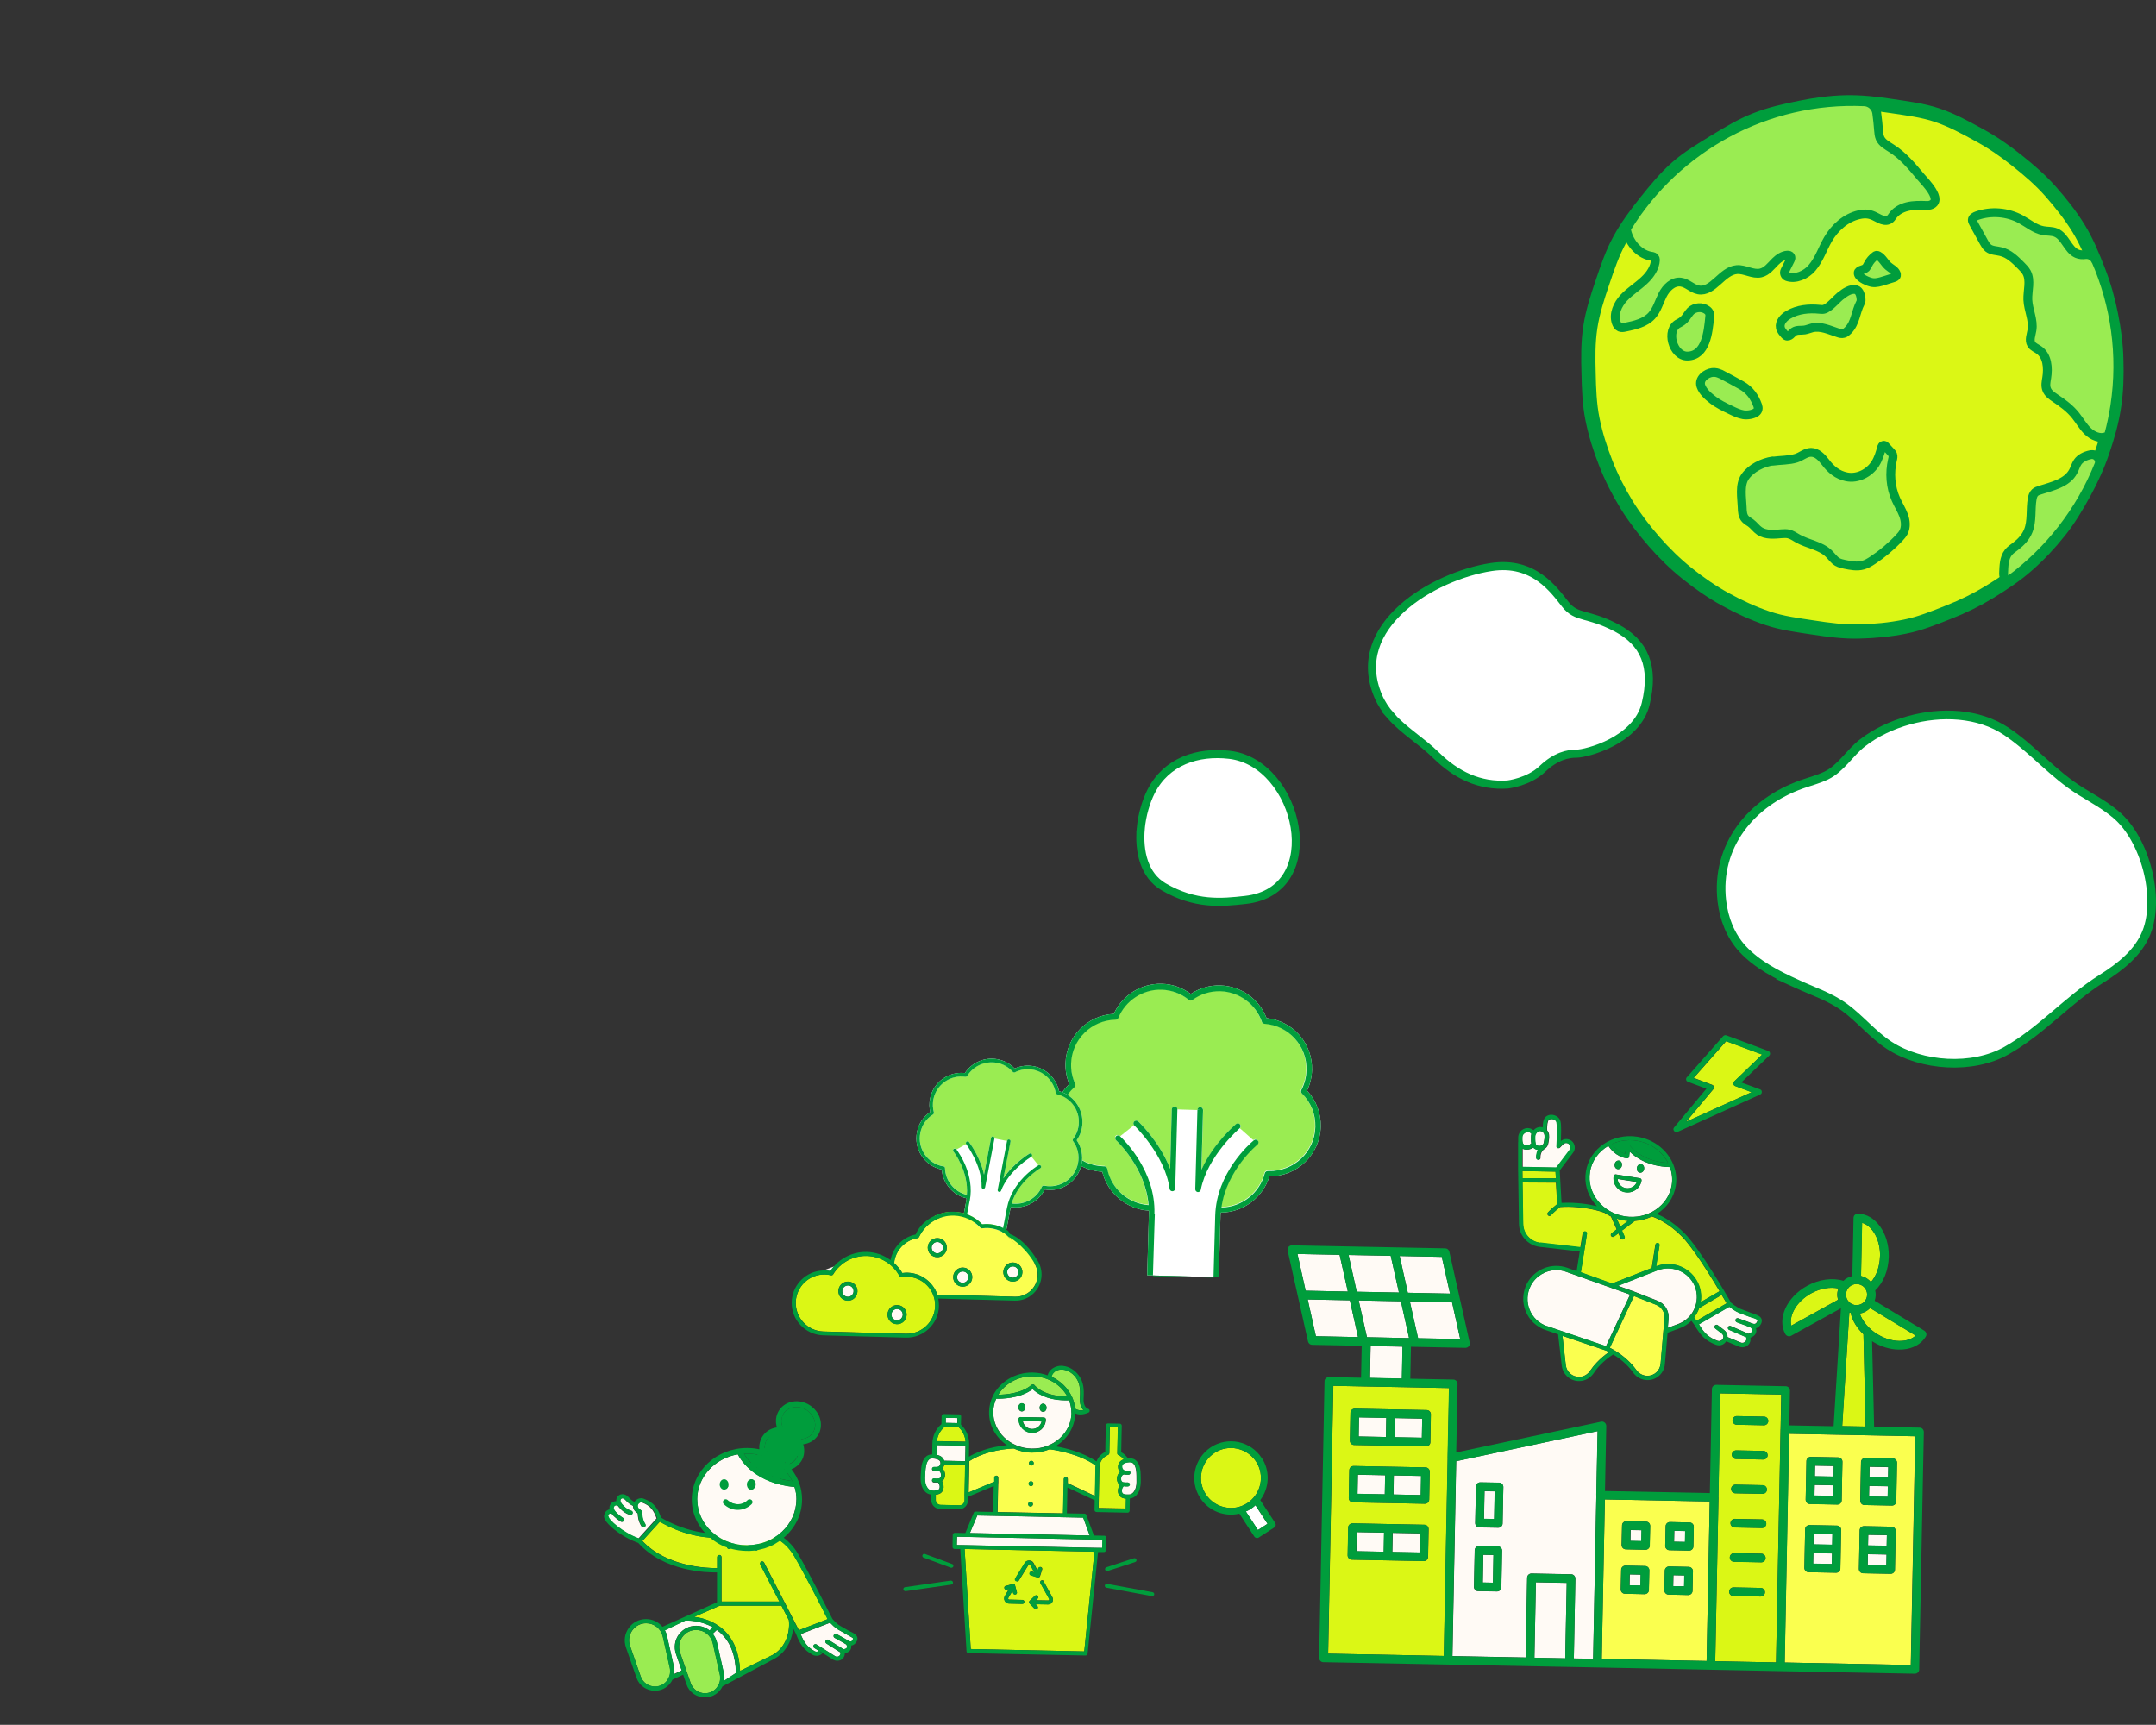 <?xml version="1.0" encoding="UTF-8"?>
<svg id="b" data-name="レイヤー_2" xmlns="http://www.w3.org/2000/svg" viewBox="0 0 200.02 160">
  <rect x="0" y="0" width="200.02" height="160" fill="#333333" stroke="none"/>
  <defs>
    <style>
      .g {
        stroke-width: .8px;
      }

      .g, .h, .i, .j {
        stroke: #009d3c;
      }

      .g, .k, .j {
        fill: #fff;
      }

      .g, .j {
        stroke-miterlimit: 10;
      }

      .h {
        stroke-width: 1.32px;
      }

      .h, .i {
        stroke-linecap: round;
        stroke-linejoin: round;
      }

      .h, .l {
        fill: #dbf715;
      }

      .i {
        stroke-width: .82px;
      }

      .i, .m {
        fill: #9aec52;
      }

      .n {
        fill: none;
      }

      .o {
        fill: #009d3c;
      }

      .p {
        fill: #faff4f;
      }

      .j {
        stroke-width: .75px;
      }

      .q {
        fill: #fffaf5;
      }
    </style>
  </defs>
  <g id="c" data-name="デザイン">
    <g>
      <path class="q" d="M96.64,131.86l-1.75-.04c.08.41.43.72.86.73s.8-.29.89-.7Z"/>
      <path class="m" d="M95.85,128.42c.05,0,.1.03.13.07,0,.01.83,1.07,3.04,1.04-.59-1.08-1.78-1.83-3.17-1.86s-2.6.67-3.24,1.71c.64,0,2.16-.11,3.1-.92.04-.03.09-.05.14-.04Z"/>
      <path class="q" d="M86.88,134.95s.09.02.13.03c.31.08.51.27.58.52l1.95.04.03-1.44-2.67-.05-.02.9Z"/>
      <path class="l" d="M87.42,136.21c.19.16.27.42.26.64-.01.24-.12.44-.28.56.14.24.18.52.11.76-.08.25-.28.41-.54.46-.07.01-.11.02-.15.02v.48c-.01.25.19.46.44.47l1.76.04c.25,0,.46-.2.47-.45v-.46s0,0,0,0l.06-2.81-1.94-.04c-.03.13-.09.25-.18.34Z"/>
      <path class="m" d="M99.47,129.62s0,0,0,0c.14.33.24.68.27,1.04.23.17.51.19.77.14-.25-.26-.35-.67-.33-1.04.03-.6.06-1.23-.24-1.77-.3-.53-.81-.89-1.36-.95-.26-.03-.55.06-.76.22-.11.09-.23.23-.27.44.86.4,1.54,1.08,1.91,1.91Z"/>
      <path class="p" d="M92.25,137.06c0-.1.09-.18.19-.18s.18.09.18.19v.5s-.01,0-.01,0l-.06,2.69,6.08.12.06-2.69h0s.01-.5.01-.5c0-.1.09-.18.19-.18s.18.09.18.19v.38s2.52,1.19,2.52,1.19l.05-2.66c0-.06,0-.11.02-.17-1.57-1.13-3.95-1.47-4.27-1.51-.51.21-1.08.32-1.67.31s-1.16-.15-1.66-.38c-.29,0-2.51.11-4.13,1.18l-.06,2.9,2.38-1v-.38ZM95.68,135.51c.12,0,.22.1.22.22s-.1.22-.22.22-.22-.1-.22-.22.1-.22.22-.22ZM95.65,137.41c.12,0,.22.1.22.22s-.1.22-.22.22-.22-.1-.22-.22.1-.22.22-.22ZM95.61,139.31c.12,0,.22.1.22.22s-.1.22-.22.22-.22-.1-.22-.22.1-.22.22-.22Z"/>
      <polygon class="q" points="100.49 140.78 90.67 140.58 89.98 142.21 101.1 142.44 100.49 140.78"/>
      <path class="q" d="M99.4,131.1c0-.42-.07-.83-.22-1.21-.14,0-.28.01-.42,0-1.77-.04-2.65-.73-2.96-1.04-1.15.88-2.89.91-3.38.89-.17.37-.26.78-.27,1.2-.04,1.85,1.56,3.39,3.56,3.43s3.66-1.43,3.7-3.28ZM96.78,130.21c.18,0,.32.18.31.39s-.15.38-.33.37-.32-.18-.31-.39.15-.38.33-.37ZM94.81,130.17c.18,0,.32.18.31.39s-.15.38-.33.37-.32-.18-.31-.39.15-.38.33-.37ZM94.5,131.63c0-.1.09-.18.19-.18l2.16.04c.1,0,.18.09.18.19-.01.7-.59,1.25-1.29,1.23s-1.25-.59-1.23-1.29Z"/>
      <polygon class="q" points="89.71 142.57 88.79 142.55 88.77 143.32 89.3 143.33 101.74 143.58 102.27 143.59 102.29 142.83 101.36 142.81 89.71 142.57"/>
      <path class="l" d="M90.06,152.97l10.53.22.95-9.25-12.05-.25.57,9.28ZM96.83,146.7l.8,1.45c.08.15.08.32,0,.46-.09.14-.24.23-.4.22l-1.14-.02.15.16c.07.07.07.19,0,.26-.04.03-.08.05-.13.05s-.09-.02-.13-.06l-.45-.47s-.06-.08-.06-.14.03-.1.07-.13l.47-.45c.07-.07.19-.07.26,0,.07.07.07.19,0,.26l-.16.15,1.14.02c.05,0,.08-.03.08-.05,0-.01.03-.05,0-.1l-.8-1.45c-.05-.09-.02-.2.07-.25.09-.05.2-.02.25.07ZM94.2,146.41l.89-1.45c.17-.28.64-.28.8.02l.38.71.07-.21c.03-.1.13-.15.23-.12.1.03.15.13.12.23l-.2.63s0,0,0,0c-.01.03-.03.06-.06.08,0,0,0,0-.01.01,0,0,0,0-.01,0-.03.01-.05.02-.08.02,0,0,0,0,0,0-.02,0-.03,0-.05,0l-.63-.2c-.1-.03-.15-.13-.12-.23.03-.1.13-.15.23-.12l.2.06-.37-.69s-.06-.05-.08-.05-.06,0-.08.05l-.89,1.45c-.04.06-.1.09-.16.09-.03,0-.06,0-.09-.03-.09-.05-.11-.16-.06-.25ZM93.31,147.11l.63-.17s.07,0,.11,0c.01,0,.02,0,.03.01,0,0,0,0,0,0,0,0,0,0,0,0,.01,0,.02.02.03.02,0,0,.02.01.03.02,0,.01.01.02.02.04,0,0,.01.02.01.03l.17.63c.03.1-.03.2-.13.22-.02,0-.03,0-.05,0-.08,0-.15-.05-.17-.13l-.06-.21-.39.66s-.01.08,0,.1c0,.01.03.05.08.05l1.24.03c.1,0,.18.09.18.19s-.09.18-.19.18l-1.24-.03c-.17,0-.31-.09-.39-.24-.08-.15-.08-.32,0-.46l.38-.65-.2.05c-.1.03-.2-.03-.22-.13-.03-.1.03-.2.13-.22Z"/>
      <path class="q" d="M104.09,136.05c0,.2.14.36.34.38h.26c.1.01.18.1.17.2,0,.1-.09.18-.19.17h0s-.26-.01-.26-.01c-.05,0-.09-.01-.14-.02-.2.04-.29.23-.29.41,0,.13.06.3.21.32.19.03.24.03.35.02h.07c.11,0,.18.07.19.17,0,.1-.08.18-.18.19h-.07s-.09,0-.14,0c-.05,0-.11,0-.19-.02-.13.16-.19.36-.15.53.03.12.12.19.24.22.14.03.15.03.22.02.05,0,.11,0,.22,0,.31,0,.53-.33.62-.65.08-.31.07-.68.06-1.01v-.05c-.01-.38-.03-.96-.34-1.2-.17-.13-.44-.09-.67-.03-.16.04-.35.13-.36.36Z"/>
      <path class="l" d="M104.46,139.02s-.1-.01-.19-.03c-.26-.05-.45-.23-.52-.48-.07-.24-.01-.52.14-.76-.16-.12-.26-.32-.26-.57,0-.23.09-.48.28-.63-.12-.13-.19-.31-.18-.51.01-.31.21-.56.53-.67-.13-.17-.3-.3-.49-.39-.07-.03-.11-.1-.11-.17l.05-2.4-.74-.02-.05,2.4c0,.07-.05.14-.12.17-.48.19-.79.64-.8,1.15l-.06,2.94h0s-.02.83-.02.83l2.53.05.02-.93Z"/>
      <rect class="q" x="88.05" y="131.23" width=".47" height="1.08" transform="translate(-45.27 217.34) rotate(-88.83)"/>
      <path class="l" d="M88.93,132.39l-1.31-.03c-.4.34-.65.81-.7,1.32l2.66.05c-.04-.52-.26-1-.65-1.35Z"/>
      <path class="q" d="M87.16,138.06c.05-.16,0-.37-.13-.53-.07,0-.14.01-.19,0-.05,0-.09,0-.14,0h-.07c-.1-.01-.18-.1-.17-.2,0-.1.08-.18.19-.17h.07c.11.01.17.02.36,0,.15-.02.22-.18.22-.31,0-.18-.07-.38-.27-.42-.04,0-.09.01-.13.02h-.26s0,0,0,0c-.1,0-.18-.08-.18-.18,0-.1.08-.18.18-.18h.26c.19,0,.35-.16.35-.36,0-.18-.11-.31-.34-.37-.24-.06-.5-.12-.68,0-.32.23-.36.81-.39,1.19v.05c-.03.33-.05.7.02,1.01.08.32.29.65.59.67.11,0,.17.01.22.02.07,0,.08,0,.22-.01.13-.02.21-.09.25-.21Z"/>
      <path class="o" d="M94.79,130.92c.18,0,.33-.16.33-.37s-.14-.38-.31-.39-.33.16-.33.37.14.38.31.39Z"/>
      <path class="o" d="M102.63,143.78l.02-1.13c0-.1-.08-.18-.18-.19l-.98-.02-.71-1.91c-.03-.07-.09-.12-.17-.12l-1.63-.03.05-2.4,2.53,1.19-.02.9c0,.1.08.18.18.19l2.89.06c.1,0,.18-.08.19-.18l.02-1.14c.51-.03.82-.5.93-.91.1-.36.09-.77.08-1.12v-.05c-.01-.45-.04-1.13-.48-1.48-.22-.17-.49-.18-.71-.15-.15-.24-.36-.45-.62-.58l.05-2.46c0-.1-.08-.18-.18-.19l-1.11-.02c-.1,0-.18.08-.19.18l-.05,2.46c-.38.18-.67.5-.81.89-1.27-.87-2.93-1.26-3.8-1.41,1.07-.65,1.8-1.76,1.82-3.05,0,0,0,0,0,0,.15.06.31.1.47.1.25,0,.52-.06.77-.18.07-.03.11-.11.1-.18,0-.08-.06-.14-.13-.16-.32-.09-.45-.52-.43-.89.03-.62.07-1.33-.29-1.97-.36-.64-.97-1.06-1.64-1.13-.36-.04-.74.07-1.03.3-.2.16-.32.36-.38.58-.43-.16-.89-.25-1.37-.26-1.64-.03-3.07.86-3.71,2.17,0,0,0,0,0,.01-.22.45-.34.94-.35,1.46-.03,1.27.64,2.4,1.66,3.1-.81.08-2.28.32-3.53,1.07l.02-1.18c.01-.68-.26-1.33-.76-1.8l.02-.76c0-.1-.08-.18-.18-.19l-1.44-.03c-.1,0-.18.08-.19.18l-.02.76c-.52.44-.82,1.08-.84,1.77l-.02,1.04c-.17,0-.34.03-.5.14-.46.33-.51,1.01-.54,1.46v.05c-.03.35-.06.76.03,1.12.1.42.4.92.93.95,0,0,0,0,0,0v.49c-.02.45.34.83.8.84l1.76.04c.45,0,.83-.35.84-.81v-.35s2.39-1,2.39-1l-.05,2.4-1.63-.03c-.07,0-.14.04-.17.11l-.78,1.88-.98-.02c-.1,0-.18.08-.19.18l-.02,1.13c0,.1.08.18.18.19h.54s.58,9.49.58,9.49c0,.09.08.17.18.17l10.86.22c.1,0,.18-.07.19-.16l.97-9.44h.54c.1.01.18-.07.19-.17ZM104.45,135.7c.24-.05.51-.1.67.03.31.25.33.82.34,1.2v.05c.01.33.02.71-.06,1.01-.09.32-.31.64-.62.65-.11,0-.18,0-.22,0-.07,0-.08,0-.22-.02-.13-.03-.21-.1-.24-.22-.05-.17.02-.37.15-.53.07,0,.14.02.19.02.05,0,.09,0,.14,0h.07c.1,0,.18-.09.18-.19,0-.1-.08-.18-.19-.18h-.07c-.11,0-.17,0-.35-.02-.15-.03-.21-.19-.21-.32,0-.18.09-.37.29-.41.04.01.09.02.14.02h.26s0,.01,0,.01c.1,0,.18-.08.19-.17,0-.1-.07-.19-.17-.19h-.26c-.2-.02-.35-.19-.34-.39,0-.23.2-.32.36-.36ZM101.93,139.06h0s.06-2.95.06-2.95c.01-.51.33-.96.8-1.15.07-.03.11-.09.12-.17l.05-2.4.74.02-.05,2.4c0,.07.04.14.11.17.19.09.37.22.49.39-.32.11-.52.35-.53.67,0,.2.06.38.18.51-.19.16-.29.41-.28.63,0,.24.1.44.26.57-.15.23-.21.51-.14.76.07.25.26.42.52.48.09.02.14.03.19.03l-.02.93-2.53-.05.02-.83ZM87.76,131.52l1.07.02v.47s-1.08-.02-1.08-.02v-.47ZM87.62,132.36l1.31.03c.38.35.61.84.65,1.35l-2.66-.05c.06-.51.31-.99.7-1.32ZM86.68,138.28s-.11-.01-.22-.02c-.31-.02-.52-.35-.59-.67-.07-.31-.04-.68-.02-1.01v-.05c.03-.38.07-.96.39-1.19.17-.13.44-.07.68,0,.23.06.35.19.34.37,0,.2-.16.36-.35.36h-.26c-.1,0-.18.08-.18.18,0,.1.08.18.18.18h0s.26,0,.26,0c.05,0,.09,0,.13-.02.2.05.28.24.27.42,0,.13-.07.3-.22.31-.19.02-.24.02-.36,0h-.07c-.11-.02-.19.06-.19.16,0,.1.07.19.17.19h.07s.09.01.14.01c.05,0,.11,0,.19,0,.13.16.18.37.13.53-.04.12-.12.19-.25.21-.14.02-.15.02-.22.01ZM89.48,138.72h0s0,.46,0,.46c0,.25-.21.45-.47.45l-1.76-.04c-.25,0-.45-.21-.45-.47v-.48s.09,0,.16-.02c.26-.04.46-.21.54-.46.08-.24.04-.52-.11-.76.16-.12.27-.31.28-.56.01-.22-.07-.48-.26-.64.09-.09.15-.21.18-.34l1.94.04-.06,2.81ZM89.55,135.55l-1.95-.04c-.07-.25-.28-.44-.58-.52-.04-.01-.08-.02-.13-.03l.02-.9,2.67.05-.03,1.44ZM97.83,127.27c.21-.17.5-.25.76-.22.55.06,1.06.41,1.36.95.31.55.27,1.17.24,1.77-.02.37.08.78.33,1.04-.26.05-.54.03-.77-.14-.04-.36-.13-.71-.27-1.04,0,0,0,0,0,0-.37-.83-1.05-1.51-1.91-1.91.03-.21.16-.35.27-.44ZM95.84,127.67c1.39.03,2.58.78,3.17,1.86-2.21.03-3.04-1.03-3.04-1.04-.03-.04-.08-.07-.13-.07-.05,0-.1.01-.14.04-.93.81-2.46.91-3.1.92.63-1.04,1.85-1.74,3.24-1.71ZM92.15,130.95c0-.43.11-.83.27-1.2.49.01,2.23,0,3.38-.89.31.31,1.19,1.01,2.96,1.04.13,0,.27,0,.42,0,.15.38.23.78.22,1.21-.04,1.85-1.7,3.32-3.7,3.28s-3.6-1.58-3.56-3.43ZM89.85,138.45l.06-2.9c1.61-1.07,3.83-1.17,4.13-1.18.5.23,1.07.37,1.66.38s1.16-.1,1.67-.31c.33.04,2.7.37,4.27,1.51,0,.06-.01.11-.02.17l-.05,2.66-2.53-1.19v-.38c0-.1-.07-.18-.17-.19s-.18.08-.19.18v.5s-.01,0-.01,0l-.06,2.69-6.08-.12.06-2.69h0s.01-.5.01-.5c0-.1-.08-.18-.18-.19s-.18.08-.19.18v.38s-2.39,1-2.39,1ZM90.67,140.58l9.82.2.61,1.66-11.12-.23.68-1.63ZM100.59,153.19l-10.53-.22-.57-9.28,12.05.25-.95,9.25ZM102.27,143.59h-.53s-12.45-.27-12.45-.27h-.53s.02-.77.02-.77l.92.02,11.65.24.92.02-.02.76Z"/>
      <path class="o" d="M94.26,146.67s.06.03.09.03c.06,0,.12-.03.16-.09l.89-1.45s.07-.05.08-.05.06,0,.08.05l.37.69-.2-.06c-.1-.03-.2.02-.23.12-.03.1.02.2.12.23l.63.2s.03,0,.05,0c0,0,0,0,0,0,.03,0,.06,0,.08-.02,0,0,0,0,.01,0,0,0,0,0,.01-.01.03-.02.05-.05.06-.08,0,0,0,0,0,0l.2-.63c.03-.1-.02-.2-.12-.23-.1-.03-.2.02-.23.12l-.07.21-.38-.71c-.16-.29-.63-.3-.8-.02l-.89,1.45c-.05.09-.03.2.06.25Z"/>
      <path class="o" d="M96.59,146.62c-.09.05-.12.16-.07.25l.8,1.45s0,.08,0,.1c0,.01-.03.05-.08.05l-1.14-.02.16-.15c.07-.07.08-.19,0-.26-.07-.07-.19-.08-.26,0l-.47.45s-.06.08-.07.13.02.1.06.14l.45.47s.08.06.13.06.09-.02.13-.05c.07-.07.08-.19,0-.26l-.15-.16,1.14.02c.17,0,.32-.08.4-.22.09-.14.09-.32,0-.46l-.8-1.45c-.05-.09-.16-.12-.25-.07Z"/>
      <path class="o" d="M93.4,147.46l.2-.05-.38.65c-.09.14-.09.32,0,.46.08.15.23.24.39.24l1.24.03c.1,0,.18-.08.19-.18s-.08-.18-.18-.19l-1.24-.03c-.05,0-.07-.04-.08-.05,0-.01-.02-.05,0-.1l.39-.66.06.21c.02.08.09.13.17.13.02,0,.03,0,.05,0,.1-.03.16-.13.13-.22l-.17-.63s0-.02-.01-.03c0-.01,0-.03-.02-.04,0,0-.02-.02-.03-.02,0,0-.01-.02-.03-.02,0,0,0,0,0,0,0,0,0,0,0,0-.01,0-.02,0-.03-.01-.04-.01-.07-.02-.11,0l-.63.17c-.1.03-.16.13-.13.22.03.1.13.16.22.13Z"/>
      <path class="o" d="M96.76,130.96c.18,0,.33-.16.33-.37s-.14-.38-.31-.39-.33.16-.33.37.14.38.31.39Z"/>
      <path class="o" d="M97.02,131.68c0-.1-.08-.18-.18-.19l-2.16-.04c-.1,0-.18.08-.19.18-.01.7.54,1.27,1.23,1.29s1.27-.54,1.29-1.23ZM94.88,131.82l1.75.04c-.09.4-.46.7-.89.7s-.79-.32-.86-.73Z"/>
      <path class="o" d="M88.32,145.08l-2.51-.93c-.09-.03-.2.01-.23.11-.03.09.01.2.11.23l2.51.93s.04.01.06.01c.08,0,.15-.04.18-.12.03-.09-.01-.2-.11-.23Z"/>
      <path class="o" d="M88.2,146.62l-4.24.61c-.1.01-.17.11-.15.21.01.09.09.15.18.16,0,0,.02,0,.03,0l4.24-.61c.1-.01.17-.11.15-.21-.01-.1-.11-.17-.21-.15Z"/>
      <path class="o" d="M102.7,145.73s.04,0,.06,0l2.55-.83c.1-.03.15-.13.12-.23-.03-.1-.13-.15-.23-.12l-2.55.83c-.1.03-.15.13-.12.23.02.08.09.12.17.13Z"/>
      <path class="o" d="M106.93,147.7l-4.22-.78c-.1-.02-.19.05-.21.15-.02.1.05.19.15.21l4.22.78s.02,0,.03,0c.09,0,.17-.06.18-.15.02-.1-.05-.19-.15-.21Z"/>
      <path class="o" d="M95.68,135.95c.12,0,.22-.09.22-.22s-.09-.22-.22-.22-.22.09-.22.22.09.22.22.22Z"/>
      <path class="o" d="M95.64,137.85c.12,0,.22-.09.22-.22s-.09-.22-.22-.22-.22.09-.22.22.09.22.22.22Z"/>
      <path class="o" d="M95.6,139.75c.12,0,.22-.09.22-.22s-.09-.22-.22-.22-.22.09-.22.22.09.22.22.22Z"/>
    </g>
    <g>
      <path class="p" d="M144.95,123.91l.31,2.72c.07.63.61,1.1,1.24,1.09.41,0,.79-.22,1.02-.57.31-.46.86-1.12,1.75-1.73-.08-.04-.16-.09-.25-.13l-4.07-1.38Z"/>
      <path class="q" d="M151.23,120.09l-5.95-2.12c-.31-.11-.62-.16-.93-.15-.96.01-1.88.55-2.34,1.44-.36.69-.4,1.51-.11,2.23.29.72.88,1.28,1.62,1.53l5.47,1.86,2.23-4.78Z"/>
      <path class="q" d="M157.09,119.02c-.65-1.16-2.07-1.67-3.31-1.19l-.31.12s0,0,0,0l-3.37,1.32,1.46.52s0,0,0,0c0,0,0,0,0,0l2.22.87c.67.26,1.08.93,1.02,1.64l-.07.87.96-.36c.73-.27,1.31-.85,1.57-1.58.27-.73.21-1.54-.17-2.23Z"/>
      <path class="p" d="M153.64,121.03l-2.05-.81-2.24,4.8c.14.07.27.14.39.22,0,0,0,0,.01,0,1.05.62,1.69,1.33,2.06,1.84.24.34.63.54,1.04.54.64,0,1.16-.5,1.21-1.13l.36-4.21c.05-.55-.27-1.05-.78-1.25Z"/>
      <path class="l" d="M146.84,114.4c.02-.11.12-.18.22-.16.11.02.18.12.16.22l-.23,1.47h0s0,0,0,0l-.34,2.1,2.9,1.04,3.68-1.44.34-2.16c.02-.11.12-.18.22-.16.11.02.18.12.16.22l-.31,1.94c1.42-.55,3.04.03,3.78,1.36.34.61.45,1.3.35,1.97l1.76-1.02c-.93-1.56-2.52-4.11-3.54-5.12-1.29-1.29-2.45-1.72-2.74-1.81-.49.23-1.02.37-1.59.41l-1.19.9.24.55c.04.1,0,.21-.1.25-.02.01-.05.02-.08.02-.08,0-.15-.04-.18-.11l-.21-.46-.4.3s-.07.04-.11.04c-.06,0-.12-.03-.16-.08-.06-.09-.05-.21.04-.27l.47-.36-.53-1.19c-.21-.1-.42-.22-.61-.35-.2-.08-1.89-.67-4.11-.53-.15.12-.63.51-.84.76-.04.04-.09.07-.14.07-.05,0-.09-.01-.13-.05-.08-.07-.09-.19-.02-.27.22-.26.68-.64.86-.78l-.11-1.99-3.11-.02.06,3.86c.01.89.69,1.64,1.57,1.74l3.74.43.21-1.3Z"/>
      <polygon class="l" points="144.31 108.68 141.24 108.63 141.25 109.29 144.35 109.31 144.31 108.68"/>
      <path class="l" d="M159.73,120.12l-2.09,1.22s0,.03-.02.05c-.11.3-.27.57-.46.82l.23.31,2.79-1.62c-.09-.16-.25-.44-.46-.78Z"/>
      <path class="q" d="M145.63,106.68c.13-.17.1-.43-.07-.56-.16-.13-.4-.11-.54.04l-.29.3s0,0,0,0c-.01.01-.03.03-.05.04,0,0,0,0,0,0-.02,0-.04.01-.06.01,0,0,0,0-.01,0,0,0,0,0,0,0,0,0-.01,0-.02,0,0,0-.02,0-.03,0-.01,0-.03,0-.04-.01-.01,0-.02-.01-.03-.02,0,0-.02,0-.02-.01,0,0,0,0,0,0,0,0-.02-.02-.02-.03,0-.01-.01-.02-.02-.03,0-.01,0-.02,0-.03,0-.01,0-.03,0-.04,0,0,0,0,0,0,0-.02.11-1.69,0-2.2-.04-.2-.25-.32-.44-.33-.07,0-.3,0-.37.2-.1.31-.09.71-.08.85.05.06.09.12.12.19.11.28.06.57.02.83,0,.06-.02.11-.03.17-.03.23-.16.4-.33.51,0,0,0,0,0,0-.45.29-.4.8-.4.82.01.11-.06.2-.17.21,0,0-.01,0-.02,0-.1,0-.18-.07-.19-.17,0-.02-.04-.38.16-.74-.18-.03-.34-.11-.44-.23-.18.13-.39.2-.59.2-.07,0-.14,0-.21-.02-.07-.02-.13-.04-.19-.07v1.7s3.17.06,3.17.06l1.22-1.62Z"/>
      <path class="q" d="M162.55,122.22c-.07-.02-.13-.04-.18-.06l-.12-.04c-.31-.12-.62-.23-.92-.35-.34-.13-.72-.42-.9-.56l-2.82,1.63c.47.78.88,1.22,1.73,1.53.16.06.34,0,.45-.12.07-.09.1-.19.09-.3-.01-.1-.07-.19-.15-.26l-.6-.46c-.08-.06-.1-.19-.04-.27.07-.08.19-.1.27-.04l.6.46c.16.13.27.31.3.51,0,.04,0,.08,0,.13l1.23.51c.13.06.28.03.4-.06.11-.09.15-.22.12-.35,0-.03,0-.06,0-.08l-1.6-.69c-.1-.04-.14-.16-.1-.25.04-.1.16-.14.25-.1l1.66.72c.1-.03.28-.11.32-.23.04-.1-.03-.24-.1-.34-.1-.03-.19-.07-.27-.11-.06-.03-.13-.05-.19-.08l-.85-.31c-.1-.04-.15-.15-.12-.25.04-.1.15-.15.25-.12l.85.31c.07.02.14.05.21.08.39.17.53.19.65,0,.06-.09.08-.16.08-.22,0-.1-.37-.21-.5-.25Z"/>
      <path class="o" d="M150.78,107.03l.07-.68c0-.08.07-.15.14-.17.08-.02.16.01.21.08.01.02,1.06,1.48,3.55,1.61-.53-1.04-1.59-1.85-2.9-2.05-.24-.04-.48-.06-.72-.05-.56,0-1.1.13-1.58.35.12.18.54.74,1.22.92Z"/>
      <path class="q" d="M141.51,106.24c.18.04.39-.03.55-.18-.03-.15-.03-.23-.03-.34,0-.06,0-.13,0-.23,0-.11.01-.22.04-.32-.18-.22-.43-.16-.5-.13-.16.06-.35.22-.34.48,0,.12,0,.19,0,.23,0,.07,0,.09.03.23.03.13.11.22.24.25Z"/>
      <path class="q" d="M142.42,105.72c0,.12,0,.18.04.37.03.16.22.21.35.21.09,0,.18-.03.26-.08,0,0,0,0,0,0,0,0,0,0,0,0,.08-.05.13-.13.15-.24,0-.06.02-.12.03-.18.04-.22.07-.44,0-.62-.06-.15-.24-.27-.39-.26-.02,0-.04,0-.05,0-.24.06-.42.3-.41.56,0,.11,0,.18,0,.24Z"/>
      <path class="q" d="M150.85,110.22c.25.04.49-.02.69-.16.15-.11.26-.25.32-.41l-1.78-.28c0,.18.07.35.17.49.14.2.36.33.6.37Z"/>
      <path class="l" d="M149.99,113.04l.33.75.72-.54c-.12,0-.24-.02-.36-.04-.24-.04-.47-.1-.69-.17Z"/>
      <path class="q" d="M150.74,112.83c2.09.33,4.04-.97,4.35-2.9.09-.58.02-1.14-.17-1.67-2.05-.05-3.22-.92-3.73-1.43l-.05.45c0,.05-.03.1-.07.13s-.09.05-.15.04c-1.01-.14-1.59-.96-1.71-1.16-.89.52-1.54,1.38-1.71,2.43-.15.93.1,1.88.71,2.65.61.78,1.51,1.3,2.52,1.46ZM151.86,108.33c.03-.22.21-.37.4-.34.19.03.31.23.27.45-.03.22-.21.37-.4.34-.19-.03-.31-.23-.27-.45ZM149.8,108c.03-.22.21-.37.4-.34.19.03.31.23.27.45-.03.22-.21.37-.4.34-.19-.03-.31-.23-.27-.45ZM149.7,109.1c.02-.11.12-.18.22-.16l2.21.35c.05,0,.1.04.13.08.03.04.04.09.03.14-.06.35-.24.65-.52.85-.22.16-.48.25-.75.25-.08,0-.15,0-.23-.02-.35-.06-.65-.24-.85-.52-.21-.28-.29-.63-.23-.98Z"/>
      <path class="o" d="M150.07,108.45c.19.03.37-.12.4-.34.03-.22-.09-.42-.27-.45-.19-.03-.37.12-.4.34-.03.22.09.42.27.45Z"/>
      <path class="o" d="M152.13,108.78c.19.03.37-.12.4-.34.03-.22-.09-.42-.27-.45-.19-.03-.37.12-.4.34-.03.22.09.42.27.45Z"/>
      <path class="o" d="M162.66,121.85c-.06-.02-.11-.03-.15-.05l-.12-.04c-.31-.12-.61-.23-.92-.35-.34-.14-.76-.47-.87-.56-.26-.45-2.84-4.96-4.33-6.46-1.06-1.06-2.03-1.57-2.56-1.78.92-.58,1.58-1.5,1.76-2.61.11-.68.02-1.36-.23-1.97,0-.01,0-.02-.01-.03-.53-1.29-1.76-2.3-3.31-2.55-2.3-.37-4.45,1.08-4.79,3.22-.17,1.04.11,2.09.79,2.95.07.09.15.18.23.27-.74-.18-1.89-.38-3.28-.31l-.17-3.01,1.24-1.64c.26-.34.19-.84-.14-1.1-.3-.23-.7-.22-.99.01.02-.56.05-1.42-.03-1.79-.07-.35-.4-.61-.8-.64-.36-.02-.66.16-.76.47-.08.23-.1.49-.1.7-.12-.04-.26-.05-.38-.02-.19.04-.35.15-.47.29-.22-.19-.53-.26-.82-.16-.37.13-.61.47-.6.86,0,.11,0,.17,0,.21,0,.07,0,.11,0,.17,0,.02-.01.04-.01.06v2.45s0,0,0,0c0,0,0,0,0,0l.08,5.1c.02,1.08.84,1.99,1.92,2.12l3.72.43-.29,1.82-.87-.31c-1.43-.51-3.04.12-3.74,1.47-.41.79-.46,1.72-.12,2.55.33.83,1.01,1.47,1.86,1.76l1.15.39.34,2.91c.1.83.8,1.45,1.63,1.43.53,0,1.03-.28,1.34-.74.3-.46.86-1.12,1.8-1.73.94.57,1.52,1.21,1.85,1.68.32.45.82.71,1.36.7.84-.01,1.52-.65,1.59-1.48l.25-2.91,1.13-.42c.41-.15.78-.39,1.08-.69l.27.37c.55.94,1.01,1.49,2.02,1.86.09.03.19.05.28.05.23,0,.46-.11.61-.31.02-.02.03-.05.05-.07l1.19.5c.1.04.2.06.31.06.17,0,.35-.06.49-.18.21-.17.3-.43.25-.71.16-.06.43-.19.52-.45.05-.13.04-.28,0-.43.14-.03.28-.11.4-.29.11-.16.15-.31.14-.46-.03-.36-.48-.5-.78-.59ZM151.14,105.77c.24,0,.47.01.72.05,1.31.21,2.37,1.01,2.9,2.05-2.49-.13-3.54-1.59-3.55-1.61-.05-.07-.13-.1-.21-.08-.08.02-.14.09-.14.17l-.07.68c-.68-.18-1.1-.74-1.22-.92.48-.22,1.02-.34,1.58-.35ZM147.51,108.72c.17-1.05.82-1.91,1.71-2.43.12.2.7,1.02,1.71,1.16.05,0,.1,0,.15-.04s.07-.08.07-.13l.05-.45c.51.51,1.69,1.38,3.73,1.43.19.52.26,1.09.17,1.67-.31,1.93-2.26,3.24-4.35,2.9-1.02-.16-1.91-.68-2.52-1.46-.61-.78-.86-1.72-.71-2.65ZM151.04,113.25l-.72.54-.33-.75c.22.07.45.13.69.17.12.02.24.03.36.04ZM142.83,104.92s.04,0,.05,0c.15,0,.33.11.39.26.07.18.04.4,0,.62-.01.06-.02.12-.03.18-.01.1-.07.18-.15.24,0,0,0,0,0,0,0,0,0,0,0,0-.08.05-.17.08-.26.08-.13,0-.32-.05-.35-.21-.04-.2-.04-.25-.04-.37,0-.06,0-.13,0-.24-.01-.26.17-.5.41-.56ZM141.24,105.76s0-.12,0-.23c0-.27.18-.43.34-.48.07-.03.32-.09.5.13-.03.1-.05.21-.04.32,0,.1,0,.17,0,.23,0,.11,0,.19.03.34-.16.15-.38.22-.55.18-.13-.03-.21-.11-.24-.25-.04-.15-.04-.16-.03-.23ZM141.23,106.55c.06.03.12.06.19.07.07.02.14.02.21.02.2,0,.41-.08.59-.2.11.13.26.21.44.23-.19.36-.16.72-.16.74.01.1.1.17.19.17,0,0,.01,0,.02,0,.11-.01.18-.11.17-.21,0-.02-.05-.53.4-.82,0,0,0,0,0,0,.16-.11.29-.27.33-.51,0-.06.02-.11.03-.17.04-.25.09-.54-.02-.83-.03-.07-.07-.13-.12-.19-.01-.14-.03-.54.08-.85.07-.21.3-.21.37-.2.19.01.41.13.44.33.1.51,0,2.18,0,2.2,0,0,0,0,0,0,0,.01,0,.03,0,.04,0,.01,0,.02,0,.03,0,.01.01.02.02.03,0,.01.01.02.02.03,0,0,0,0,0,0,0,0,.02,0,.02.01.01,0,.02.02.03.02.01,0,.03,0,.04.01,0,0,.02,0,.03,0,0,0,.01,0,.02,0,0,0,0,0,0,0,0,0,0,0,.01,0,.02,0,.04,0,.06-.01,0,0,0,0,0,0,.02,0,.04-.02.05-.04,0,0,0,0,0,0l.29-.3c.14-.15.38-.17.54-.04.17.13.21.39.07.56l-1.22,1.62-3.16-.06v-1.7ZM141.24,108.63l3.07.06.03.62-3.1-.02v-.66ZM142.89,115.27c-.88-.1-1.56-.85-1.57-1.74l-.06-3.86,3.11.02.11,1.99c-.18.15-.64.53-.86.78-.07.08-.06.2.02.27.04.03.08.05.13.05.05,0,.11-.02.14-.07.21-.24.69-.64.84-.76,2.23-.14,3.91.46,4.11.53.19.13.4.25.61.35l.53,1.19-.47.36c-.09.06-.1.19-.04.27.04.05.1.08.16.08.04,0,.08-.01.11-.04l.4-.3.21.46c.03.07.1.12.18.11.03,0,.05,0,.08-.02.1-.04.14-.16.1-.25l-.24-.55,1.19-.9c.56-.04,1.1-.18,1.59-.41.28.09,1.45.52,2.74,1.81,1.02,1.02,2.61,3.57,3.54,5.12l-1.76,1.02c.11-.67,0-1.37-.35-1.97-.74-1.33-2.37-1.91-3.78-1.36l.31-1.94c.02-.11-.05-.2-.16-.22-.1-.02-.2.05-.22.16l-.34,2.16-3.68,1.44-2.9-1.04.34-2.1s0,0,0,0h0s.23-1.47.23-1.47c.02-.11-.05-.2-.16-.22-.1-.02-.2.05-.22.16l-.21,1.3-3.74-.43ZM143.53,123.02c-.74-.25-1.33-.81-1.62-1.53-.29-.72-.25-1.54.11-2.23.46-.89,1.38-1.43,2.34-1.44.31,0,.63.04.93.15l5.95,2.12-2.23,4.78-5.47-1.86ZM147.53,127.16c-.23.35-.61.56-1.02.57-.64,0-1.17-.46-1.24-1.09l-.31-2.72,4.07,1.38c.09.04.17.09.25.13-.89.62-1.44,1.27-1.75,1.73ZM154.42,122.29l-.36,4.21c-.05.63-.58,1.12-1.21,1.13-.41,0-.79-.19-1.04-.54-.37-.52-1.01-1.22-2.06-1.84,0,0,0,0-.01,0-.12-.07-.26-.15-.39-.22l2.24-4.8,2.05.81c.51.2.82.7.78,1.25ZM155.69,122.83l-.96.36.07-.87c.06-.72-.35-1.38-1.02-1.64l-2.22-.87s0,0,0,0c0,0,0,0,0,0l-1.46-.52,3.37-1.32s0,0,0,0l.31-.12c1.24-.48,2.66.03,3.31,1.19.38.68.44,1.49.17,2.23-.27.73-.84,1.31-1.57,1.58ZM157.17,122.2c.19-.25.35-.52.46-.82,0-.02,0-.03.02-.05l2.09-1.22c.2.35.36.62.46.78l-2.79,1.62-.23-.31ZM162.98,122.69c-.12.18-.26.16-.65,0-.07-.03-.14-.06-.21-.08l-.85-.31c-.1-.04-.21.01-.25.12-.04.1.01.21.12.25l.85.31c.06.02.12.05.19.08.08.04.18.07.27.11.07.1.14.23.1.34-.05.12-.22.2-.32.23l-1.66-.72c-.1-.04-.21,0-.25.1-.04.1,0,.21.1.25l1.6.69s0,.06,0,.08c.03.13-.02.26-.12.35-.11.1-.26.12-.4.06l-1.23-.51s0-.08,0-.13c-.03-.2-.13-.39-.3-.51l-.6-.46c-.08-.06-.21-.05-.27.04-.06.08-.05.21.04.27l.6.46c.08.06.13.15.15.26.01.1-.01.2-.09.3-.1.13-.28.18-.45.12-.85-.31-1.26-.75-1.73-1.53l2.82-1.63c.18.14.56.42.9.56.31.12.61.24.92.35l.12.04s.11.04.18.06c.14.04.49.15.5.25,0,.06-.02.13-.08.22Z"/>
      <path class="o" d="M150.79,110.6c.08.01.15.02.23.02.27,0,.53-.09.75-.25.28-.21.47-.51.52-.85,0-.05,0-.1-.03-.14-.03-.04-.08-.07-.13-.08l-2.21-.35c-.1-.02-.2.05-.22.16-.06.35.03.69.23.98.21.28.51.47.85.52ZM151.85,109.64c-.06.16-.17.31-.32.41-.2.14-.44.2-.69.16-.24-.04-.46-.17-.6-.37-.11-.15-.17-.32-.17-.49l1.78.28Z"/>
    </g>
    <g>
      <g>
        <path class="m" d="M105.23,104.4c-.1-.1-.11-.26-.01-.37.1-.11.26-.11.37-.01.1.09,2.01,1.91,2.97,4.41l.15-5.54c0-.14.12-.26.27-.25s.26.12.25.27h0s1.87.06,1.87.06h0c0-.15.12-.27.27-.26s.26.12.25.27l-.15,5.54c1.09-2.44,3.1-4.15,3.21-4.24.11-.09.27-.08.37.03.09.1.08.25-.02.35l1.24,1.1s.03-.02.03-.03c.11-.09.27-.07.37.04.09.11.07.28-.04.37-.03.03-2.86,2.38-3.34,5.83,1.88-.03,3.56-1.34,4.02-3.18.03-.12.14-.21.27-.2,0,0,.06,0,.06,0,2.36.06,4.3-1.77,4.36-4.09.03-1.17-.41-2.27-1.25-3.11-.08-.08-.1-.2-.05-.31.3-.58.47-1.2.48-1.84.06-2.26-1.66-4.15-3.91-4.31-.1,0-.19-.08-.23-.18-.57-1.65-2.12-2.79-3.86-2.84-.93-.03-1.83.25-2.59.81-.1.07-.23.07-.32,0-.73-.59-1.61-.92-2.54-.95-1.74-.05-3.35,1.01-4.01,2.62-.04.1-.13.16-.24.16-2.26.04-4.08,1.83-4.14,4.09-.02.64.11,1.27.38,1.86.05.1.02.23-.06.3-.88.78-1.39,1.86-1.42,3.03-.06,2.32,1.77,4.26,4.09,4.32,0,0,.1,0,.1,0,.12,0,.23.09.26.21.36,1.86,1.96,3.26,3.84,3.39-.28-3.48-2.98-5.98-3.01-6.01-.11-.1-.11-.26-.02-.37.1-.11.26-.11.37-.02,0,0,.03.03.05.05l1.29-1.03s0,0,0,0Z"/>
        <path class="o" d="M108.98,102.64c-.14,0-.26.11-.27.25l-.15,5.54c-.96-2.5-2.87-4.32-2.97-4.41-.11-.1-.27-.09-.37.01-.1.11-.09.27.01.37,0,0,0,0,0,0l.25-.2-.25.2s2.84,2.7,3.28,5.88c.02.13.12.22.25.22,0,0,.01,0,.02,0,.14,0,.24-.12.25-.25l.2-7.35h-.19s.19,0,.19,0h0c0-.15-.11-.27-.25-.28Z"/>
        <path class="o" d="M115.04,104.3c-.09-.11-.26-.12-.37-.03-.1.09-2.12,1.8-3.21,4.24l.15-5.54c0-.14-.11-.26-.25-.27s-.26.11-.27.25h0s.28.02.28.02h-.28s-.2,7.34-.2,7.34c0,.14.1.25.23.27,0,0,.01,0,.02,0,.13,0,.24-.08.26-.21.62-3.16,3.57-5.67,3.6-5.7,0,0,.01-.01.02-.02l-.22-.19.22.19c.09-.09.1-.24.02-.35Z"/>
        <path class="k" d="M113.07,118.48l.16-5.75c0-.08.01-.17.02-.25,2.07,0,3.92-1.39,4.52-3.36,2.57.02,4.69-2.02,4.76-4.6.03-1.25-.42-2.44-1.27-3.35.29-.6.44-1.24.46-1.9.07-2.48-1.77-4.57-4.22-4.83-.68-1.77-2.38-2.98-4.28-3.03-.98-.03-1.93.25-2.75.79-.79-.59-1.72-.92-2.7-.94-1.9-.05-3.66,1.06-4.44,2.79-2.46.13-4.41,2.11-4.48,4.59-.02.66.1,1.3.35,1.92-.91.87-1.42,2.02-1.45,3.28-.07,2.58,1.94,4.73,4.51,4.85.49,2,2.26,3.49,4.33,3.61,0,.08,0,.17,0,.25l-.16,5.75"/>
      </g>
      <g>
        <path class="m" d="M105.23,104.4c-.1-.1-.11-.26-.01-.37.1-.11.26-.11.37-.01.1.09,2.01,1.91,2.97,4.41l.15-5.54c0-.14.12-.26.27-.25s.26.12.25.27h0s1.87.06,1.87.06h0c0-.15.12-.27.27-.26s.26.12.25.27l-.15,5.54c1.09-2.44,3.1-4.15,3.21-4.24.11-.09.27-.08.37.03.09.1.08.25-.02.35l1.24,1.1s.03-.02.03-.03c.11-.09.27-.07.37.04.09.11.07.28-.04.37-.03.03-2.86,2.38-3.34,5.83,1.88-.03,3.56-1.34,4.02-3.18.03-.12.14-.21.27-.2,0,0,.06,0,.06,0,2.36.06,4.3-1.77,4.36-4.09.03-1.17-.41-2.27-1.25-3.11-.08-.08-.1-.2-.05-.31.3-.58.47-1.2.48-1.84.06-2.26-1.66-4.15-3.91-4.31-.1,0-.19-.08-.23-.18-.57-1.65-2.12-2.79-3.86-2.84-.93-.03-1.83.25-2.59.81-.1.07-.23.07-.32,0-.73-.59-1.61-.92-2.54-.95-1.74-.05-3.35,1.01-4.01,2.62-.04.1-.13.16-.24.16-2.26.04-4.08,1.83-4.14,4.09-.02.64.11,1.27.38,1.86.05.1.02.23-.06.3-.88.78-1.39,1.86-1.42,3.03-.06,2.32,1.77,4.26,4.09,4.32,0,0,.1,0,.1,0,.12,0,.23.09.26.21.36,1.86,1.96,3.26,3.84,3.39-.28-3.48-2.98-5.98-3.01-6.01-.11-.1-.11-.26-.02-.37.1-.11.26-.11.37-.02,0,0,.03.03.05.05l1.29-1.03s0,0,0,0Z"/>
        <path class="o" d="M108.98,102.64c-.14,0-.26.11-.27.25l-.15,5.54c-.96-2.5-2.87-4.32-2.97-4.41-.11-.1-.27-.09-.37.01-.1.11-.09.27.01.37,0,0,0,0,0,0l.25-.2-.25.2s2.84,2.7,3.28,5.88c.02.13.12.22.25.22,0,0,.01,0,.02,0,.14,0,.24-.12.25-.25l.2-7.35h-.19s.19,0,.19,0h0c0-.15-.11-.27-.25-.28Z"/>
        <path class="o" d="M115.04,104.3c-.09-.11-.26-.12-.37-.03-.1.09-2.12,1.8-3.21,4.24l.15-5.54c0-.14-.11-.26-.25-.27s-.26.11-.27.25h0s.28.02.28.02h-.28s-.2,7.34-.2,7.34c0,.14.1.25.23.27,0,0,.01,0,.02,0,.13,0,.24-.08.26-.21.62-3.16,3.57-5.67,3.6-5.7,0,0,.01-.01.02-.02l-.22-.19.22.19c.09-.09.1-.24.02-.35Z"/>
        <path class="o" d="M113.07,118.48l.16-5.75c0-.08.01-.17.02-.25,2.07,0,3.92-1.39,4.52-3.36,2.57.02,4.69-2.02,4.76-4.6.03-1.25-.42-2.44-1.27-3.35.29-.6.44-1.24.46-1.9.07-2.48-1.77-4.57-4.22-4.83-.68-1.77-2.38-2.98-4.28-3.03-.98-.03-1.93.25-2.75.79-.79-.59-1.72-.92-2.7-.94-1.9-.05-3.66,1.06-4.44,2.79-2.46.13-4.41,2.11-4.48,4.59-.02.66.1,1.3.35,1.92-.91.87-1.42,2.02-1.45,3.28-.07,2.58,1.94,4.73,4.51,4.85.49,2,2.26,3.49,4.33,3.61,0,.08,0,.17,0,.25l-.16,5.75M107.1,112.57c.11-3.89-2.73-6.73-3.15-7.13l-.2.16.2-.16s-.04-.04-.05-.05c-.11-.1-.27-.09-.37.02-.1.11-.09.27.02.37.03.03,2.73,2.53,3.01,6.01-1.88-.13-3.48-1.53-3.84-3.39-.02-.12-.14-.21-.26-.21,0,0-.1,0-.1,0-2.32-.06-4.16-2-4.09-4.32.03-1.17.54-2.25,1.42-3.03.09-.08.11-.2.06-.3-.27-.59-.4-1.22-.38-1.86.06-2.26,1.88-4.05,4.14-4.09.1,0,.2-.07.24-.16.66-1.61,2.27-2.67,4.01-2.62.93.03,1.81.35,2.54.95.09.07.22.08.32,0,.76-.55,1.65-.83,2.59-.81,1.74.05,3.29,1.19,3.86,2.84.03.1.12.17.23.18,2.25.16,3.97,2.05,3.91,4.31-.02.64-.18,1.26-.48,1.84-.05.1-.03.23.05.31.84.83,1.28,1.93,1.25,3.11-.06,2.32-2,4.15-4.36,4.09,0,0-.06,0-.06,0-.13,0-.24.08-.27.2-.46,1.84-2.14,3.15-4.02,3.18.47-3.45,3.3-5.81,3.34-5.83.11-.09.13-.26.04-.37-.09-.11-.26-.13-.37-.04,0,0-.02.02-.03.03l.22.19-.22-.19c-.33.27-3.45,2.98-3.56,6.97l-.16,5.75-5.62-.15s.18-6.02.18-5.75Z"/>
      </g>
    </g>
    <g>
      <g>
        <path class="m" d="M89.64,106.14c-.05-.07-.04-.17.03-.23.07-.06.17-.04.23.03.05.07,1.05,1.39,1.39,3.03l.66-3.42c.02-.09.1-.15.19-.13s.15.1.13.19h0s1.15.23,1.15.23h0c.02-.09.1-.15.19-.14s.15.1.13.19l-.66,3.42c.92-1.4,2.34-2.26,2.42-2.3.08-.05.18-.02.22.06.04.07.02.16-.04.21l.65.81s.02-.01.02-.01c.08-.04.18-.02.22.06.04.08.02.18-.06.22-.02.01-2.02,1.18-2.66,3.27,1.17.17,2.34-.47,2.81-1.56.03-.07.11-.11.19-.09,0,0,.04,0,.04,0,1.46.28,2.84-.66,3.12-2.09.14-.72-.02-1.45-.46-2.05-.04-.06-.04-.14,0-.19.25-.33.41-.69.49-1.09.27-1.39-.6-2.74-1.98-3.06-.06-.02-.11-.07-.12-.13-.18-1.08-1.03-1.94-2.1-2.15-.58-.11-1.16-.03-1.68.24-.07.03-.15.02-.2-.04-.39-.44-.9-.73-1.48-.84-1.07-.21-2.18.28-2.75,1.22-.03.06-.1.09-.16.08-1.4-.21-2.71.72-2.98,2.11-.08.4-.06.8.05,1.19.02.07,0,.14-.07.18-.63.4-1.05,1.01-1.19,1.73-.28,1.43.66,2.82,2.09,3.09,0,0,.06,0,.06,0,.07.01.13.08.14.16.03,1.19.88,2.22,2.03,2.49.18-2.18-1.24-4.01-1.25-4.03-.06-.07-.04-.17.03-.23.07-.06.17-.04.23.03,0,0,.01.02.03.03l.9-.51s0,0,0,0Z"/>
        <path class="o" d="M92.14,105.42c-.09-.02-.17.04-.19.13l-.66,3.42c-.34-1.64-1.34-2.96-1.39-3.03-.06-.07-.16-.09-.23-.03-.07.05-.08.16-.03.23,0,0,0,0,0,0l.18-.1-.18.1s1.48,1.96,1.43,3.98c0,.08.05.15.13.16,0,0,0,0,.01,0,.08,0,.16-.05.18-.13l.87-4.53-.12-.02.12.02h0c.02-.09-.04-.18-.13-.2Z"/>
        <path class="o" d="M95.73,107.07c-.05-.08-.15-.1-.22-.06-.07.04-1.49.9-2.42,2.3l.66-3.42c.02-.09-.04-.17-.13-.19s-.17.04-.19.13h0s.17.04.17.04l-.17-.03-.87,4.53c-.02.08.03.17.12.19,0,0,0,0,.01,0,.08.01.16-.03.18-.1.7-1.89,2.79-3.15,2.81-3.16,0,0,0,0,.01-.01l-.11-.14.11.14c.07-.05.09-.14.04-.21Z"/>
        <path class="k" d="M93.06,115.65l.68-3.54c.01-.05.03-.1.04-.15,1.28.21,2.57-.46,3.14-1.62,1.59.27,3.11-.78,3.42-2.36.15-.77-.01-1.55-.45-2.21.24-.34.4-.72.48-1.13.29-1.53-.63-3.01-2.12-3.42-.24-1.16-1.17-2.08-2.34-2.31-.61-.12-1.22-.04-1.78.21-.43-.45-.97-.74-1.58-.86-1.17-.23-2.38.29-3.03,1.28-1.54-.17-2.95.86-3.24,2.39-.08.41-.07.82.02,1.22-.65.45-1.09,1.11-1.23,1.88-.31,1.59.72,3.13,2.3,3.46.1,1.29,1.05,2.39,2.31,2.67,0,.05-.01.1-.02.16l-.68,3.54"/>
      </g>
      <g>
        <path class="m" d="M89.64,106.14c-.05-.07-.04-.17.03-.23.07-.06.17-.04.23.03.05.07,1.05,1.39,1.39,3.03l.66-3.42c.02-.09.1-.15.19-.13s.15.1.13.19h0s1.15.23,1.15.23h0c.02-.09.1-.15.19-.14s.15.1.13.19l-.66,3.42c.92-1.4,2.34-2.26,2.42-2.3.08-.05.18-.02.22.06.04.07.02.16-.04.21l.65.81s.02-.01.02-.01c.08-.04.18-.02.22.06.04.08.02.18-.06.22-.02.01-2.02,1.18-2.66,3.27,1.17.17,2.34-.47,2.81-1.56.03-.07.11-.11.19-.09,0,0,.04,0,.04,0,1.46.28,2.84-.66,3.12-2.09.14-.72-.02-1.45-.46-2.05-.04-.06-.04-.14,0-.19.25-.33.41-.69.49-1.09.27-1.39-.6-2.74-1.98-3.06-.06-.02-.11-.07-.12-.13-.18-1.08-1.03-1.94-2.1-2.15-.58-.11-1.16-.03-1.68.24-.07.03-.15.02-.2-.04-.39-.44-.9-.73-1.48-.84-1.07-.21-2.18.28-2.75,1.22-.03.06-.1.09-.16.08-1.4-.21-2.71.72-2.98,2.11-.08.4-.06.8.05,1.19.02.07,0,.14-.07.18-.63.4-1.05,1.01-1.19,1.73-.28,1.43.66,2.82,2.09,3.09,0,0,.06,0,.06,0,.07.01.13.08.14.16.03,1.19.88,2.22,2.03,2.49.18-2.18-1.24-4.01-1.25-4.03-.06-.07-.04-.17.03-.23.07-.06.17-.04.23.03,0,0,.01.02.03.03l.9-.51s0,0,0,0Z"/>
        <path class="o" d="M92.14,105.42c-.09-.02-.17.04-.19.13l-.66,3.42c-.34-1.64-1.34-2.96-1.39-3.03-.06-.07-.16-.09-.23-.03-.07.05-.08.16-.03.23,0,0,0,0,0,0l.18-.1-.18.1s1.48,1.96,1.43,3.98c0,.08.05.15.13.16,0,0,0,0,.01,0,.08,0,.16-.05.18-.13l.87-4.53-.12-.02.12.02h0c.02-.09-.04-.18-.13-.2Z"/>
        <path class="o" d="M95.73,107.07c-.05-.08-.15-.1-.22-.06-.07.04-1.49.9-2.42,2.3l.66-3.42c.02-.09-.04-.17-.13-.19s-.17.04-.19.13h0s.17.04.17.04l-.17-.03-.87,4.53c-.02.08.03.17.12.19,0,0,0,0,.01,0,.08.01.16-.03.18-.1.7-1.89,2.79-3.15,2.81-3.16,0,0,0,0,.01-.01l-.11-.14.11.14c.07-.05.09-.14.04-.21Z"/>
        <path class="o" d="M93.06,115.65l.68-3.54c.01-.05.03-.1.04-.15,1.28.21,2.57-.46,3.14-1.62,1.59.27,3.11-.78,3.42-2.36.15-.77-.01-1.55-.45-2.21.24-.34.4-.72.48-1.13.29-1.53-.63-3.01-2.12-3.42-.24-1.16-1.17-2.08-2.34-2.31-.61-.12-1.22-.04-1.78.21-.43-.45-.97-.74-1.58-.86-1.17-.23-2.38.29-3.03,1.28-1.54-.17-2.95.86-3.24,2.39-.08.41-.07.82.02,1.22-.65.45-1.09,1.11-1.23,1.88-.31,1.59.72,3.13,2.3,3.46.1,1.29,1.05,2.39,2.31,2.67,0,.05-.01.1-.02.16l-.68,3.54M89.97,111.38c.46-2.4-1.01-4.45-1.23-4.74l-.14.08.14-.08s-.02-.03-.03-.03c-.06-.07-.16-.08-.23-.03-.07.06-.08.16-.03.23.02.02,1.43,1.84,1.25,4.03-1.15-.27-2-1.3-2.03-2.49,0-.08-.06-.14-.14-.16,0,0-.06,0-.06,0-1.43-.28-2.37-1.66-2.09-3.09.14-.72.56-1.34,1.19-1.73.06-.04.09-.11.07-.18-.11-.4-.12-.8-.05-1.19.27-1.39,1.58-2.32,2.98-2.11.06,0,.13-.02.16-.08.57-.93,1.68-1.42,2.75-1.22.58.11,1.09.4,1.48.84.05.06.13.07.2.04.53-.27,1.11-.35,1.68-.24,1.07.21,1.92,1.07,2.1,2.15.01.06.06.12.12.13,1.38.33,2.25,1.67,1.98,3.06-.08.4-.24.76-.49,1.09-.04.06-.04.14,0,.19.44.6.6,1.33.46,2.05-.28,1.43-1.66,2.37-3.12,2.09,0,0-.04,0-.04,0-.08-.02-.15.02-.19.09-.47,1.09-1.64,1.73-2.81,1.56.64-2.09,2.64-3.26,2.66-3.27.08-.05.11-.14.06-.22-.05-.08-.15-.1-.22-.06,0,0-.01,0-.02.01l.11.14-.11-.14c-.23.14-2.44,1.5-2.91,3.95l-.68,3.54-3.47-.67s.73-3.71.69-3.54Z"/>
      </g>
    </g>
    <g>
      <polyline class="p" points="93.28 114.47 94.21 114.99 95.98 116.77 95.97 117.32"/>
      <g>
        <g>
          <path class="l" d="M86.63,112.84c.56-.29,1.2-.45,1.86-.43,1.01.03,1.94.44,2.64,1.16.17-.02.32-.03.47-.02.4.01.79.09,1.16.23"/>
          <path class="l" d="M93.12,113.94c.15.08.29.16.42.26"/>
        </g>
        <path class="q" d="M89.3,118.99c.29,0,.53-.22.54-.51s-.22-.53-.51-.54-.53.22-.54.51.22.53.51.54Z"/>
        <path class="q" d="M86.94,116.26c.29,0,.53-.22.54-.51s-.22-.53-.51-.54-.53.22-.54.51.22.53.51.54Z"/>
        <path class="q" d="M93.95,118.52c.29,0,.53-.22.54-.51s-.22-.53-.51-.54-.53.22-.54.51.22.53.51.54Z"/>
        <polyline class="q" points="95.8 116.64 95.8 116.64 95.8 116.64"/>
        <path class="q" d="M76.36,117.86c.07,0,.13,0,.2,0,.16,0,.33.02.49.05.1-.15.21-.29.33-.43"/>
        <path class="p" d="M93.28,114.47c-.5-.34-1.08-.54-1.69-.56-.15,0-.32,0-.5.03-.06,0-.12-.01-.16-.06-.64-.69-1.51-1.09-2.45-1.12-1.37-.04-2.64.74-3.23,1.99-.03.05-.08.09-.14.1-1.17.19-2.05,1.14-2.17,2.31.29.27.56.58.76.93.16-.02.33-.03.49-.03,1.29.04,2.36.88,2.76,2.03l7.2.2c1.13.03,2.08-.87,2.11-2,.01-.46-.14-.9-.41-1.27M93.99,117.11c.49.01.88.42.86.91s-.42.88-.91.86-.88-.42-.86-.91.42-.88.91-.86ZM89.34,117.58c.49.01.88.42.86.91s-.42.88-.91.86-.88-.42-.86-.91.42-.88.91-.86ZM86.98,114.85c.49.01.88.42.86.91s-.42.88-.91.86-.88-.42-.86-.91.42-.88.91-.86Z"/>
        <path class="l" d="M77.09,118.29c-.18-.04-.36-.07-.54-.07-1.46-.04-2.68,1.11-2.72,2.57s1.11,2.68,2.57,2.72l7.64.21c1.46.04,2.68-1.11,2.72-2.57s-1.11-2.68-2.57-2.72c-.18,0-.36,0-.54.04-.08.01-.16-.02-.19-.09-.6-1.12-1.77-1.84-3.03-1.88s-2.47.62-3.13,1.71c-.04.07-.12.1-.2.08ZM83.25,121.06c.49.01.88.42.86.91s-.42.88-.91.86-.88-.42-.86-.91.42-.88.91-.86ZM78.69,118.88c.49.01.88.42.86.91s-.42.88-.91.86-.88-.42-.86-.91.42-.88.91-.86Z"/>
        <path class="q" d="M78.65,120.29c.29,0,.53-.22.54-.51s-.22-.53-.51-.54-.53.22-.54.51.22.53.51.54Z"/>
        <path class="q" d="M83.21,122.47c.29,0,.53-.22.54-.51s-.22-.53-.51-.54-.53.22-.54.51.22.53.51.54Z"/>
        <path class="o" d="M86.31,113.02c-.56.36-1.04.87-1.35,1.49-1.21.24-2.12,1.19-2.34,2.38-.63-.46-1.39-.74-2.2-.76-1-.03-1.96.34-2.7.98l-.36.36c-.12.13-.23.28-.33.43-.16-.03-.32-.05-.49-.05-.07,0-.13,0-.2,0l-.37.04c-1.4.23-2.48,1.42-2.52,2.89-.05,1.66,1.27,3.04,2.93,3.09l7.64.21c1.66.05,3.05-1.27,3.09-2.93,0-.24-.02-.47-.06-.69l7.09.19c1.34.04,2.45-1.02,2.49-2.36.01-.54-.15-1.07-.47-1.5,0,0-1.03-1.8-2.44-2.31l-.19-.29c-.14-.1-.28-.18-.42-.26l-.36-.16c-.37-.14-.75-.22-1.16-.23-.15,0-.3,0-.47.02-.7-.72-1.64-1.14-2.64-1.16-.66-.02-1.29.14-1.86.43,0,0-1.17.47-1.67,1.68M95.8,116.64s0,0,0,0c0,0,0,0,0,0M95.87,117.02c.27.37.42.81.41,1.27-.03,1.13-.98,2.03-2.11,2l-7.2-.2c-.4-1.15-1.47-1.99-2.76-2.03-.16,0-.33,0-.49.03-.2-.35-.47-.66-.76-.93.12-1.17,1-2.12,2.17-2.31.06,0,.11-.05.14-.1.59-1.24,1.85-2.02,3.23-1.99.94.03,1.81.42,2.45,1.12.04.04.1.07.16.06.19-.02.35-.03.5-.03.61.02,1.19.22,1.69.56l.28.27s1.27.63,2.3,2.28ZM80.42,116.51c1.27.03,2.43.75,3.03,1.88.04.07.12.11.19.09.18-.03.36-.05.54-.04,1.46.04,2.61,1.26,2.57,2.72s-1.26,2.61-2.72,2.57l-7.64-.21c-1.46-.04-2.61-1.26-2.57-2.72s1.26-2.61,2.72-2.57c.18,0,.36.03.54.07.08.02.16-.01.2-.08.66-1.09,1.86-1.74,3.13-1.71Z"/>
        <path class="o" d="M83.2,122.84c.49.01.9-.37.91-.86s-.37-.9-.86-.91-.9.37-.91.86.37.9.86.91ZM83.24,121.43c.29,0,.52.25.51.54s-.25.52-.54.51-.52-.25-.51-.54.25-.52.54-.51Z"/>
        <path class="o" d="M86.93,116.62c.49.01.9-.37.91-.86s-.37-.9-.86-.91-.9.37-.91.86.37.9.86.91ZM86.97,115.21c.29,0,.52.25.51.54s-.25.52-.54.51-.52-.25-.51-.54.25-.52.54-.51Z"/>
        <path class="o" d="M89.29,119.36c.49.01.9-.37.91-.86s-.37-.9-.86-.91-.9.37-.91.86.37.9.86.91ZM89.33,117.95c.29,0,.52.25.51.54s-.25.52-.54.51-.52-.25-.51-.54.25-.52.54-.51Z"/>
        <path class="o" d="M93.94,118.89c.49.01.9-.37.91-.86s-.37-.9-.86-.91-.9.37-.91.86.37.9.86.91ZM93.98,117.48c.29,0,.52.25.51.54s-.25.52-.54.51-.52-.25-.51-.54.25-.52.54-.51Z"/>
        <path class="o" d="M78.64,120.66c.49.01.9-.37.91-.86s-.37-.9-.86-.91-.9.37-.91.86.37.9.86.91ZM78.68,119.25c.29,0,.52.25.51.54s-.25.52-.54.51-.52-.25-.51-.54.25-.52.54-.51Z"/>
      </g>
    </g>
    <g>
      <path class="l" d="M112.68,134.77c-1.29.84-1.65,2.57-.81,3.85s2.57,1.65,3.85.81,1.65-2.57.81-3.85-2.57-1.65-3.85-.81Z"/>
      <path class="k" d="M115.58,140.21l1.12,1.72.89-.58-1.12-1.72c-.13.12-.27.23-.42.33s-.31.18-.47.25Z"/>
      <path class="o" d="M117.05,135.24c-1.03-1.57-3.14-2.02-4.71-.99s-2.02,3.14-.99,4.71c.8,1.23,2.27,1.77,3.63,1.45l1.38,2.12c.09.14.29.19.43.09l1.42-.92c.14-.09.19-.29.09-.43l-1.38-2.12c.84-1.11.94-2.68.14-3.91ZM117.6,141.35l-.89.58-1.12-1.72c.16-.07.32-.15.47-.25s.29-.21.42-.33l1.12,1.72ZM115.72,139.43c-1.29.84-3.01.47-3.85-.81s-.47-3.01.81-3.85,3.01-.47,3.85.81.47,3.01-.81,3.85Z"/>
    </g>
    <g>
      <rect class="q" x="155.31" y="142.01" width="1.01" height="1.01" transform="translate(10.3 295.52) rotate(-88.88)"/>
      <rect class="q" x="155.23" y="146.13" width="1.01" height="1.01" transform="translate(6.1 299.48) rotate(-88.88)"/>
      <rect class="q" x="151.26" y="141.93" width="1.01" height="1.01" transform="translate(6.41 291.4) rotate(-88.88)"/>
      <path class="l" d="M174.42,116.53c.03-1.52-.69-2.81-1.67-3.1l-.1,4.93c.37.09.69.29.92.57.51-.58.82-1.46.84-2.4Z"/>
      <path class="p" d="M148.6,153.89l9.73.19.29-14.8-9.73-.19-.29,14.8ZM154.53,141.58c0-.22.19-.4.41-.39l1.81.04c.22,0,.4.19.39.41l-.04,1.81c0,.22-.19.4-.41.39l-1.81-.04c-.22,0-.4-.19-.39-.41l.04-1.81ZM154.45,145.7c0-.22.19-.4.41-.39l1.81.04c.22,0,.4.19.39.41l-.04,1.81c0,.22-.19.4-.41.39l-1.81-.04c-.22,0-.4-.19-.39-.41l.04-1.81ZM150.48,141.5c0-.22.19-.4.41-.39l1.81.04c.22,0,.4.19.39.41l-.04,1.81c0,.22-.19.4-.41.39l-1.81-.04c-.22,0-.4-.19-.39-.41l.04-1.81ZM150.4,145.62c0-.22.19-.4.41-.39l1.81.04c.22,0,.4.19.39.41l-.04,1.81c0,.22-.19.4-.41.39l-1.81-.04c-.22,0-.4-.19-.39-.41l.04-1.81Z"/>
      <path class="l" d="M159.43,138.9l-.3,15.2,5.64.11.42-21.63.06-3.22-5.64-.11-.19,9.65ZM161.14,131.36l2.52.05c.22,0,.4.19.39.41s-.19.4-.41.39l-2.52-.05c-.22,0-.4-.19-.39-.41s.19-.4.41-.39ZM161.08,134.54l2.52.05c.22,0,.4.19.39.41s-.19.4-.41.39l-2.52-.05c-.22,0-.4-.19-.39-.41s.19-.4.41-.39ZM161.01,137.72l2.52.05c.22,0,.4.19.39.41s-.19.4-.41.39l-2.52-.05c-.22,0-.4-.19-.39-.41s.19-.4.41-.39ZM160.95,140.89l2.52.05c.22,0,.4.19.39.41s-.19.4-.41.39l-2.52-.05c-.22,0-.4-.19-.39-.41s.19-.4.41-.39ZM160.89,144.07l2.52.05c.22,0,.4.19.39.41s-.19.4-.41.39l-2.52-.05c-.22,0-.4-.19-.39-.41s.19-.4.41-.39ZM160.83,147.25l2.52.05c.22,0,.4.19.39.41s-.19.4-.41.39l-2.52-.05c-.22,0-.4-.19-.39-.41s.19-.4.41-.39Z"/>
      <path class="l" d="M126.68,128.61l-2.98-.06-.48,24.85,10.73.21.36-18.4.13-6.45-3.99-.08-3.76-.07ZM132.49,144.42c0,.22-.19.4-.41.39l-6.66-.13c-.22,0-.4-.19-.39-.41l.05-2.57c0-.22.19-.4.41-.39l6.66.13c.22,0,.4.19.39.41l-.05,2.57ZM132.59,139.1c0,.22-.19.4-.41.39l-6.66-.13c-.22,0-.4-.19-.39-.41l.05-2.57c0-.22.19-.4.41-.39l6.66.13c.22,0,.4.19.39.41l-.05,2.57ZM132.75,131.21l-.05,2.57c0,.22-.19.4-.41.39l-6.66-.13c-.22,0-.4-.19-.39-.41l.05-2.57c0-.22.19-.4.41-.39l6.66.13c.22,0,.4.19.39.41Z"/>
      <rect class="q" x="126.44" y="131.12" width="1.77" height="2.53" transform="translate(-7.52 257.1) rotate(-88.88)"/>
      <rect class="q" x="140.35" y="148.87" width="7" height="2.86" transform="translate(-9.23 291.19) rotate(-88.88)"/>
      <path class="q" d="M134.74,153.62l6.8.13.14-7.4c0-.22.19-.4.41-.39l3.67.07c.22,0,.4.19.39.41l-.14,7.4,1.79.03.3-15.2.12-5.92-13.12,2.79-.35,18.08ZM136.93,137.9c0-.22.19-.4.41-.39l1.74.03c.22,0,.4.19.39.41l-.07,3.38c0,.22-.19.4-.41.39l-1.74-.03c-.22,0-.4-.19-.39-.41l.07-3.38ZM136.81,143.81c0-.22.19-.4.41-.39l1.74.03c.22,0,.4.19.39.41l-.07,3.38c0,.22-.19.4-.41.39l-1.74-.03c-.22,0-.4-.19-.39-.41l.07-3.38Z"/>
      <rect class="q" x="136.88" y="139.14" width="2.57" height=".94" transform="translate(-4.11 275.03) rotate(-88.88)"/>
      <rect class="q" x="136.77" y="145.05" width="2.57" height=".94" transform="translate(-10.13 280.71) rotate(-88.88)"/>
      <rect class="q" x="151.18" y="146.05" width="1.01" height="1.01" transform="translate(2.21 295.36) rotate(-88.88)"/>
      <rect class="q" x="168.59" y="143.7" width=".98" height="1.73" transform="translate(21.25 310.8) rotate(-88.88)"/>
      <rect class="q" x="168.63" y="141.92" width=".98" height="1.73" transform="translate(23.07 309.09) rotate(-88.88)"/>
      <path class="p" d="M165.57,154.22l11.7.23.41-21.22-11.7-.23-.41,21.22ZM172.65,135.63c0-.22.19-.4.41-.39l2.54.05c.22,0,.4.19.39.41l-.07,3.57c0,.22-.19.4-.41.39l-2.54-.05c-.22,0-.4-.19-.39-.41l.07-3.57ZM172.53,141.96c0-.22.19-.4.41-.39l2.54.05c.22,0,.4.19.39.41l-.07,3.57c0,.22-.19.4-.41.39l-2.54-.05c-.22,0-.4-.19-.39-.41l.07-3.57ZM167.59,135.53c0-.22.19-.4.41-.39l2.54.05c.22,0,.4.19.39.41l-.07,3.57c0,.22-.19.4-.41.39l-2.54-.05c-.22,0-.4-.19-.39-.41l.07-3.57ZM167.47,141.86c0-.22.19-.4.41-.39l2.54.05c.22,0,.4.19.39.41l-.07,3.57c0,.22-.19.4-.41.39l-2.54-.05c-.22,0-.4-.19-.39-.41l.07-3.57Z"/>
      <path class="l" d="M172.22,121.07c.54.01.99-.42,1-.96s-.42-.99-.96-1-.99.42-1,.96.42.99.96,1Z"/>
      <rect class="q" x="168.72" y="137.38" width=".98" height="1.73" transform="translate(27.69 304.73) rotate(-88.88)"/>
      <path class="l" d="M176.48,124.38c.51-.04.94-.21,1.24-.49l-4.22-2.55c-.26.26-.59.44-.96.51.25.73.85,1.45,1.66,1.93.74.44,1.54.66,2.28.6Z"/>
      <rect class="q" x="173.81" y="135.69" width=".98" height="1.73" transform="translate(34.37 308.17) rotate(-88.88)"/>
      <rect class="q" x="173.78" y="137.48" width=".98" height="1.73" transform="translate(32.55 309.88) rotate(-88.88)"/>
      <path class="l" d="M172.88,123.77c-.61-.58-1.03-1.27-1.19-1.99-.04-.01-.08-.02-.12-.04l-.66,10.55,2.17.04-.2-8.56Z"/>
      <rect class="q" x="173.65" y="143.8" width=".98" height="1.73" transform="translate(26.11 315.96) rotate(-88.88)"/>
      <rect class="q" x="168.75" y="135.59" width=".98" height="1.73" transform="translate(29.51 303.01) rotate(-88.88)"/>
      <rect class="q" x="173.69" y="142.01" width=".98" height="1.73" transform="translate(27.93 314.24) rotate(-88.88)"/>
      <rect class="q" x="129.77" y="131.19" width="1.77" height="2.53" transform="translate(-4.32 260.5) rotate(-88.88)"/>
      <polygon class="q" points="134.53 120 133.76 116.59 129.85 116.51 130.61 119.92 134.53 120"/>
      <path class="l" d="M168.03,119.97c-1.33.74-2.08,2-1.85,3l4.34-2.4c-.05-.16-.08-.33-.07-.51,0-.19.05-.37.1-.54-.76-.16-1.68-.01-2.52.45Z"/>
      <polygon class="q" points="131.56 124.14 135.47 124.21 134.71 120.8 130.79 120.73 131.56 124.14"/>
      <polygon class="q" points="121.32 120.54 122.08 123.95 125.99 124.03 125.23 120.62 121.32 120.54"/>
      <rect class="q" x="127.12" y="124.88" width="2.96" height="2.96" transform="translate(-.24 252.48) rotate(-88.88)"/>
      <polygon class="q" points="124.28 116.4 120.37 116.32 121.13 119.73 125.05 119.81 124.28 116.4"/>
      <rect class="q" x="129.67" y="136.51" width="1.77" height="2.53" transform="translate(-9.74 265.61) rotate(-88.88)"/>
      <polygon class="q" points="130.53 124.12 130.73 124.12 129.97 120.71 126.05 120.63 126.82 124.04 130.53 124.12"/>
      <rect class="q" x="129.56" y="141.83" width="1.77" height="2.53" transform="translate(-15.16 270.73) rotate(-88.88)"/>
      <polygon class="q" points="129.79 119.9 129.02 116.49 125.11 116.42 125.87 119.83 129.79 119.9"/>
      <rect class="q" x="126.34" y="136.44" width="1.77" height="2.53" transform="translate(-12.94 262.22) rotate(-88.88)"/>
      <rect class="q" x="126.23" y="141.77" width="1.77" height="2.53" transform="translate(-18.36 267.33) rotate(-88.88)"/>
      <path class="o" d="M176.16,125.19c.13,0,.26,0,.38-.01.95-.08,1.7-.5,2.12-1.19.06-.09.07-.2.05-.3-.03-.1-.09-.19-.18-.25l-4.61-2.78c.06-.17.09-.34.1-.52,0-.15-.02-.3-.05-.44.77-.72,1.23-1.87,1.26-3.14.04-2.16-1.24-3.95-2.86-3.98-.22,0-.41.17-.41.39l-.11,5.4c-.32.07-.6.22-.83.44-1-.31-2.27-.14-3.37.47-1.9,1.05-2.8,3.05-2.02,4.47.07.13.21.2.34.21.07,0,.14-.01.2-.05l4.62-2.55-.68,10.94-4.11-.08.06-3.22c0-.22-.17-.41-.39-.41l-6.44-.13c-.22,0-.41.17-.41.39l-.19,9.65-9.73-.19.12-6.03c0-.12-.05-.24-.15-.32-.09-.08-.22-.11-.34-.08l-13.43,2.85.12-6.35c0-.22-.17-.41-.39-.41l-3.99-.08.06-2.96,5.05.1c.12,0,.24-.05.32-.15.08-.1.11-.22.08-.34l-1.89-8.43c-.04-.18-.2-.31-.38-.31l-14.22-.28c-.12,0-.24.05-.32.15-.08.1-.11.22-.08.34l1.89,8.43c.04.18.2.31.38.31l4.6.09-.06,2.96-2.98-.06c-.22,0-.41.17-.41.39l-.5,25.65c0,.22.17.41.39.41l11.53.22,7.6.15,3.67.07,2.59.05,10.53.21,6.44.13,12.51.24c.22,0,.41-.17.41-.39l.43-22.03c0-.22-.17-.41-.39-.41l-4.22-.08-.19-7.94s.06.04.09.06c.75.46,1.58.71,2.37.72ZM170.53,120.57l-4.34,2.4c-.23-.99.52-2.26,1.85-3,.84-.46,1.76-.61,2.52-.45-.06.17-.1.35-.1.54,0,.18.03.35.07.51ZM135.47,124.21l-3.91-.08-.76-3.41,3.91.08.76,3.41ZM133.76,116.59l.76,3.41-3.91-.08-.76-3.41,3.91.08ZM129.02,116.49l.76,3.41-3.91-.08-.76-3.41,3.91.08ZM120.37,116.32l3.91.08.76,3.41-3.91-.08-.76-3.41ZM122.08,123.95l-.76-3.41,3.91.08.76,3.41-3.91-.08ZM126.05,120.63l3.91.08.76,3.41h-.2s-3.71-.08-3.71-.08l-.76-3.41ZM130.11,124.91l-.06,2.96-2.96-.06.06-2.96,2.96.06ZM134.3,135.21l-.36,18.4-10.73-.21.48-24.85,2.98.06,3.76.07,3.99.08-.13,6.45ZM145.21,153.83l-2.86-.06.14-7,2.86.06-.14,7ZM148.1,138.68l-.3,15.2-1.79-.03.14-7.4c0-.22-.17-.41-.39-.41l-3.67-.07c-.22,0-.41.17-.41.39l-.14,7.4-6.8-.13.35-18.08,13.12-2.79-.12,5.92ZM158.33,154.08l-9.73-.19.29-14.8,9.73.19-.29,14.8ZM165.19,132.58l-.42,21.63-5.64-.11.3-15.2.19-9.65,5.64.11-.06,3.22ZM172.75,113.43c.98.3,1.7,1.58,1.67,3.1-.02.94-.33,1.82-.84,2.4-.24-.28-.56-.48-.92-.57l.1-4.93ZM172.26,119.11c.54.01.97.46.96,1s-.46.97-1,.96-.97-.46-.96-1,.46-.97,1-.96ZM171.57,121.74s.08.03.12.04c.16.72.58,1.41,1.19,1.99l.2,8.56-2.17-.04.66-10.55ZM177.69,133.23l-.41,21.22-11.7-.23.41-21.22,11.7.23ZM172.54,121.85c.37-.07.71-.25.96-.51l4.22,2.55c-.3.28-.73.45-1.24.49-.74.06-1.54-.15-2.28-.6-.81-.49-1.41-1.2-1.66-1.93Z"/>
      <path class="o" d="M125.28,131.06l-.05,2.57c0,.22.17.41.39.41l6.66.13c.22,0,.41-.17.41-.39l.05-2.57c0-.22-.17-.41-.39-.41l-6.66-.13c-.22,0-.41.17-.41.39ZM129.41,131.54l2.53.05-.03,1.77-2.53-.05.03-1.77ZM126.08,131.48l2.53.05-.03,1.77-2.53-.05.03-1.77Z"/>
      <path class="o" d="M132.25,136.12l-6.66-.13c-.22,0-.41.17-.41.39l-.05,2.57c0,.22.17.41.39.41l6.66.13c.22,0,.41-.17.41-.39l.05-2.57c0-.22-.17-.41-.39-.41ZM128.47,138.61l-2.53-.05.03-1.77,2.53.05-.03,1.77ZM131.8,138.68l-2.53-.05.03-1.77,2.53.05-.03,1.77Z"/>
      <path class="o" d="M132.14,141.44l-6.66-.13c-.22,0-.41.17-.41.39l-.05,2.57c0,.22.17.41.39.41l6.66.13c.22,0,.41-.17.41-.39l.05-2.57c0-.22-.17-.41-.39-.41ZM128.36,143.94l-2.53-.05.03-1.77,2.53.05-.03,1.77ZM131.69,144l-2.53-.05.03-1.77,2.53.05-.03,1.77Z"/>
      <path class="o" d="M137.25,141.68l1.74.03c.22,0,.41-.17.41-.39l.07-3.38c0-.22-.17-.41-.39-.41l-1.74-.03c-.22,0-.41.17-.41.39l-.07,3.38c0,.22.17.41.39.41ZM137.72,138.31l.94.02-.05,2.57-.94-.02.05-2.57Z"/>
      <path class="o" d="M137.14,147.59l1.74.03c.22,0,.41-.17.41-.39l.07-3.38c0-.22-.17-.41-.39-.41l-1.74-.03c-.22,0-.41.17-.41.39l-.07,3.38c0,.22.17.41.39.41ZM137.61,144.22l.94.02-.05,2.57-.94-.02.05-2.57Z"/>
      <path class="o" d="M150.84,143.72l1.81.04c.22,0,.41-.17.41-.39l.04-1.81c0-.22-.17-.41-.39-.41l-1.81-.04c-.22,0-.41.17-.41.39l-.04,1.81c0,.22.17.41.39.41ZM151.27,141.92l1.01.02-.02,1.01-1.01-.02.02-1.01Z"/>
      <path class="o" d="M154.88,143.8l1.81.04c.22,0,.41-.17.41-.39l.04-1.81c0-.22-.17-.41-.39-.41l-1.81-.04c-.22,0-.41.17-.41.39l-.04,1.81c0,.22.17.41.39.41ZM155.32,142l1.01.02-.02,1.01-1.01-.02.02-1.01Z"/>
      <path class="o" d="M150.76,147.84l1.81.04c.22,0,.41-.17.41-.39l.04-1.81c0-.22-.17-.41-.39-.41l-1.81-.04c-.22,0-.41.17-.41.39l-.04,1.81c0,.22.17.41.39.41ZM151.19,146.04l1.01.02-.02,1.01-1.01-.02.02-1.01Z"/>
      <path class="o" d="M154.8,147.92l1.81.04c.22,0,.41-.17.41-.39l.04-1.81c0-.22-.17-.41-.39-.41l-1.81-.04c-.22,0-.41.17-.41.39l-.04,1.81c0,.22.17.41.39.41ZM155.24,146.12l1.01.02-.02,1.01-1.01-.02.02-1.01Z"/>
      <path class="o" d="M161.12,132.16l2.52.05c.22,0,.41-.17.41-.39s-.17-.41-.39-.41l-2.52-.05c-.22,0-.41.17-.41.39s.17.41.39.41Z"/>
      <path class="o" d="M161.06,135.34l2.52.05c.22,0,.41-.17.41-.39s-.17-.41-.39-.41l-2.52-.05c-.22,0-.41.17-.41.39s.17.41.39.41Z"/>
      <path class="o" d="M161,138.52l2.52.05c.22,0,.41-.17.41-.39s-.17-.41-.39-.41l-2.52-.05c-.22,0-.41.17-.41.39s.17.41.39.41Z"/>
      <path class="o" d="M160.94,141.7l2.52.05c.22,0,.41-.17.41-.39s-.17-.41-.39-.41l-2.52-.05c-.22,0-.41.17-.41.39s.17.41.39.41Z"/>
      <path class="o" d="M160.87,144.88l2.52.05c.22,0,.41-.17.41-.39s-.17-.41-.39-.41l-2.52-.05c-.22,0-.41.17-.41.39s.17.41.39.41Z"/>
      <path class="o" d="M160.81,148.05l2.52.05c.22,0,.41-.17.41-.39s-.17-.41-.39-.41l-2.52-.05c-.22,0-.41.17-.41.39s.17.41.39.41Z"/>
      <path class="o" d="M167.91,139.52l2.54.05c.22,0,.41-.17.41-.39l.07-3.57c0-.22-.17-.41-.39-.41l-2.54-.05c-.22,0-.41.17-.41.39l-.07,3.57c0,.22.17.41.39.41ZM168.39,135.95l1.73.03-.02.98-1.73-.03.02-.98ZM168.35,137.74l1.73.03-.02.98-1.73-.03.02-.98Z"/>
      <path class="o" d="M172.98,139.61l2.54.05c.22,0,.41-.17.41-.39l.07-3.57c0-.22-.17-.41-.39-.41l-2.54-.05c-.22,0-.41.17-.41.39l-.07,3.57c0,.22.17.41.39.41ZM173.45,136.05l1.73.03-.02.98-1.73-.03.02-.98ZM173.41,137.83l1.73.03-.02.98-1.73-.03.02-.98Z"/>
      <path class="o" d="M167.79,145.84l2.54.05c.22,0,.41-.17.41-.39l.07-3.57c0-.22-.17-.41-.39-.41l-2.54-.05c-.22,0-.41.17-.41.39l-.07,3.57c0,.22.17.41.39.41ZM168.26,142.27l1.73.03-.02.98-1.73-.03.02-.98ZM168.23,144.06l1.73.03-.02.98-1.73-.03.02-.98Z"/>
      <path class="o" d="M172.85,145.94l2.54.05c.22,0,.41-.17.41-.39l.07-3.57c0-.22-.17-.41-.39-.41l-2.54-.05c-.22,0-.41.17-.41.39l-.07,3.57c0,.22.17.41.39.41ZM173.32,142.37l1.73.03-.02.98-1.73-.03.02-.98ZM173.29,144.16l1.73.03-.02.98-1.73-.03.02-.98Z"/>
    </g>
    <g>
      <g>
        <path class="o" d="M72.48,134.47c.22.14.39.33.53.54.36,0,.69-.17.87-.45.15-.24.19-.53.11-.82-.08-.3-.28-.56-.56-.74-.57-.36-1.29-.25-1.61.25-.18.29-.2.64-.05.98.25.03.49.11.71.26Z"/>
        <g>
          <path class="m" d="M66.13,152.44c-.16-.73-.8-1.24-1.54-1.24-.52,0-.99.24-1.29.67-.3.42-.37.95-.2,1.44l.98,2.81c.2.57.73.95,1.33.95.43,0,.83-.19,1.1-.53s.37-.77.28-1.19l-.65-2.9Z"/>
          <path class="q" d="M70.07,142.75c-.21.04-.42.06-.63.07l.56.44.07-.52Z"/>
          <path class="q" d="M68.39,142.73c-.19-.04-.37-.09-.55-.16v.54l.55-.38Z"/>
          <path class="q" d="M78.75,151.73c-.06-.03-.11-.05-.15-.08l-.1-.06c-.26-.15-.52-.29-.77-.44-.28-.17-.57-.46-.72-.62l-2.73,1.06c.31.75.61,1.2,1.31,1.59.13.07.28.05.38-.04l-.42-.26c-.09-.06-.12-.18-.06-.27.06-.09.18-.12.27-.06l1.73,1.09c.1.06.23.06.34,0,.05-.03.16-.12.15-.28h.1s-1.41-.9-1.41-.9c-.09-.06-.12-.18-.06-.27.06-.09.18-.12.27-.06l1.39.87c.1-.02.25-.06.3-.15.04-.08,0-.2-.04-.29-.08-.04-.16-.09-.22-.13-.05-.03-.1-.07-.15-.09l-.72-.4c-.1-.05-.13-.17-.08-.27.05-.1.17-.13.27-.08l.72.4c.06.03.11.07.17.1.34.21.44.23.55.1.06-.07.09-.12.09-.17,0-.04-.07-.11-.4-.27Z"/>
          <path class="q" d="M72.73,139.23c0-.3-.05-.59-.13-.87-2.72-.26-3.71-1.8-3.96-2.28-1.61.27-2.84,1.58-2.84,3.15,0,1.77,1.55,3.2,3.47,3.2s3.47-1.44,3.47-3.2ZM69.57,137.82c.17,0,.31.16.31.36s-.14.36-.31.36-.31-.16-.31-.36.14-.36.31-.36ZM67.36,138.18c0-.2.14-.36.31-.36s.31.16.31.36-.14.36-.31.36-.31-.16-.31-.36ZM67.65,139.55c-.08-.08-.08-.2,0-.28s.2-.08.28,0c.38.38,1.01.38,1.39,0,.08-.08.2-.08.28,0s.08.2,0,.28c-.27.27-.62.4-.98.4s-.71-.13-.98-.4Z"/>
          <path class="m" d="M61.49,151.82c-.16-.73-.8-1.24-1.54-1.24-.52,0-.99.24-1.29.67-.3.42-.38.95-.2,1.44l.98,2.81c.2.57.73.95,1.33.95.43,0,.83-.19,1.1-.53.27-.34.37-.77.28-1.19l-.65-2.9Z"/>
          <path class="q" d="M59.61,139.38c-.14-.05-.29-.01-.38.1-.06.08-.09.17-.08.25.01.09.05.17.12.22l.24.19s0,.01.01.02c0,0,.02.02.02.03,0,.01.01.02.02.04,0,.01,0,.02.01.03,0,.01,0,.03,0,.04,0,0,0,.01,0,.02,0,0-.04.56.28,1.06.06.09.03.21-.06.27-.03.02-.07.03-.11.03-.06,0-.13-.03-.17-.09-.31-.48-.35-.98-.35-1.2l-.16-.13c-.15-.12-.25-.29-.27-.48,0-.03,0-.06,0-.09-.17-.07-.44-.23-.74-.57-.15-.16-.3-.16-.38-.09-.09.08-.11.26.07.48.45.55.84.62.84.62.11.02.18.12.16.22-.02.1-.1.17-.19.17,0,0-.02,0-.03,0-.05,0-.54-.09-1.09-.76-.03-.03-.05-.07-.07-.1-.07-.02-.17-.04-.25,0-.02,0-.09.04-.13.17-.08.23.46.72.87.98.09.06.12.18.06.27-.04.06-.1.09-.17.09-.04,0-.07,0-.1-.03-.13-.08-.59-.38-.86-.75-.06,0-.15,0-.21.04-.06.04-.09.12-.11.23-.02.29,1.3,1.5,2.83,2.05l1.68-1.86c-.28-.76-.56-1.17-1.34-1.47Z"/>
          <path class="l" d="M73.66,144.31c-.92-1.56-2.24-1.88-2.52-1.94-.21.11-.43.2-.66.27l-.14,1.02c-.01.07-.06.13-.12.16-.02,0-.05.01-.07.01-.04,0-.09-.01-.12-.04l-1.15-.91-1.12.77c-.06.04-.14.05-.2.01-.07-.03-.11-.1-.11-.17v-.9c-3,.36-5.59-1.05-6.23-1.44l-1.62,1.79c2.27,2.42,6.06,2.53,6.94,2.52v-1.02c0-.11.09-.2.2-.2s.2.09.2.2v4.12h5.37l-1.77-3.43c-.05-.1-.01-.22.08-.27.1-.05.22-.01.27.08l3.23,6.28,2.67-1.03c-.43-.85-2.18-4.28-3.12-5.88Z"/>
          <path class="q" d="M62.97,151.64c.38-.53.96-.83,1.61-.83.47,0,.91.16,1.25.44l.28-.31c-1.13-.63-2.33-.63-2.53-.62l-1.9.91c.08.15.15.32.19.49l.65,2.9c.05.22.05.45.02.66l.7-.33-.53-1.53c-.21-.61-.12-1.27.26-1.8Z"/>
          <path class="l" d="M73.19,150.3l-.69-1.35h-5.73l-2.37,1.03c.75.1,1.84.38,2.74,1.22.95.88,1.45,2.16,1.52,3.8l2.99-1.47c1.06-.57,1.67-1.84,1.54-3.22,0,0,0-.01,0-.02Z"/>
          <path class="q" d="M66.5,151.2l-.38.36c.18.23.32.5.39.8l.65,2.9c.05.22.05.44.02.66l1.09-.72c-.03-1.61-.5-2.86-1.4-3.69-.12-.11-.24-.21-.37-.3Z"/>
          <path class="o" d="M72.09,136.79c.26-.06.48-.21.62-.43.15-.24.19-.53.11-.82-.08-.3-.28-.56-.56-.74-.28-.18-.6-.25-.91-.2-.3.05-.55.21-.7.45-.15.23-.18.52-.12.8.6.2,1.12.53,1.54.95Z"/>
          <path class="o" d="M72.43,137.95c-.54-1.13-1.76-1.92-3.17-1.92-.07,0-.14,0-.2,0,.3.51,1.21,1.64,3.38,1.91Z"/>
          <ellipse class="o" cx="67.67" cy="138.18" rx=".31" ry=".36"/>
          <ellipse class="o" cx="69.57" cy="138.18" rx=".31" ry=".36"/>
          <path class="o" d="M69.6,139.27c-.08-.08-.2-.08-.28,0-.38.38-1.01.38-1.39,0-.08-.08-.2-.08-.28,0s-.08.2,0,.28c.27.27.62.4.98.4s.71-.13.98-.4c.08-.08.08-.2,0-.28Z"/>
          <path class="o" d="M78.93,151.37c-.05-.02-.1-.05-.13-.06l-.1-.06c-.26-.15-.51-.29-.77-.44-.3-.17-.63-.55-.7-.63-.17-.33-2.17-4.31-3.22-6.08-.78-1.31-1.8-1.83-2.4-2.02.92-.66,1.52-1.69,1.52-2.85,0-.39-.07-.76-.19-1.11,0,0,0,0,0,0-.13-.36-.31-.7-.55-1,.28-.11.51-.29.67-.54.21-.33.27-.74.16-1.14,0-.02-.01-.04-.02-.05.43-.06.8-.27,1.02-.62.21-.33.27-.74.16-1.14-.11-.39-.37-.74-.73-.97-.75-.48-1.72-.32-2.16.37-.23.35-.27.78-.15,1.19-.02,0-.03,0-.05,0-.41.07-.76.29-.97.62-.17.26-.24.58-.21.89-.28-.06-.56-.09-.86-.09-2.13,0-3.86,1.61-3.86,3.6,0,1.25.69,2.35,1.73,3-2.89.24-5.41-1.23-5.79-1.46-.31-.88-.65-1.4-1.59-1.75-.3-.12-.63-.02-.84.23-.01.02-.03.04-.04.06-.13-.06-.33-.19-.56-.45-.3-.34-.71-.32-.93-.13-.13.11-.22.3-.2.51-.08,0-.17.01-.26.05-.11.05-.27.16-.35.4-.03.1-.03.2,0,.31-.08.02-.16.04-.24.1-.11.07-.25.22-.28.51-.08.62,1.63,1.97,3.17,2.5,2.39,2.66,6.35,2.76,7.31,2.74v2.77l-5.06,2.28c-.36-.44-.91-.72-1.52-.72-.65,0-1.24.3-1.61.83-.38.53-.47,1.18-.26,1.8l.98,2.81c.25.73.94,1.21,1.71,1.21.55,0,1.07-.25,1.41-.68.09-.11.16-.23.22-.35l.99-.46.31.9c.25.73.94,1.21,1.71,1.21.55,0,1.07-.25,1.41-.68.09-.11.16-.23.22-.35l4.8-2.55c1-.54,1.64-1.61,1.75-2.84l.26.51c.36.93.7,1.49,1.56,1.96.11.06.24.09.36.09.18,0,.36-.07.5-.2l-.13-.15-.09-.09,1.25.79c.12.07.25.11.38.11s.26-.03.38-.1c.21-.13.33-.35.33-.6.16-.03.41-.12.53-.34.06-.11.08-.24.06-.38.13-.01.26-.07.39-.21.12-.14.18-.27.19-.41.02-.35-.37-.53-.63-.66ZM71.82,133.23c.32-.5,1.04-.61,1.61-.25.28.18.48.44.56.74.08.29.04.59-.11.82-.18.28-.51.45-.87.45-.13-.21-.31-.4-.53-.54-.22-.14-.46-.22-.71-.26-.14-.33-.13-.69.05-.98ZM70.66,135.04c.15-.24.4-.4.7-.45.31-.05.63.02.91.2.28.18.48.44.56.74.08.29.04.59-.11.82-.14.22-.36.36-.62.43-.42-.42-.95-.75-1.54-.95-.07-.28-.03-.57.12-.8ZM69.26,136.03c1.42,0,2.64.79,3.17,1.92-2.17-.27-3.08-1.4-3.38-1.91.07,0,.13,0,.2,0ZM65.79,139.23c0-1.57,1.23-2.87,2.84-3.15.25.48,1.24,2.02,3.96,2.28.08.28.13.57.13.87,0,1.77-1.55,3.2-3.47,3.2s-3.47-1.44-3.47-3.2ZM70.07,142.75l-.07.52-.56-.44c.22,0,.43-.03.63-.07ZM68.39,142.73l-.55.38v-.54c.18.07.36.12.55.16ZM56.43,140.66c.01-.11.05-.19.11-.23.06-.04.15-.05.21-.04.27.37.73.67.86.75.03.02.07.03.1.03.07,0,.13-.03.17-.09.06-.09.03-.21-.06-.27-.42-.26-.95-.75-.87-.98.04-.13.11-.16.13-.17.08-.04.19-.02.25,0,.02.03.04.07.07.1.55.67,1.04.75,1.09.76,0,0,.02,0,.03,0,.1,0,.18-.07.19-.17.02-.11-.06-.21-.16-.22,0,0-.39-.07-.84-.62-.18-.22-.17-.4-.07-.48.08-.07.24-.07.38.09.3.34.57.5.74.57,0,.03,0,.06,0,.09.02.19.12.36.27.48l.16.13c0,.22.04.72.35,1.2.04.06.1.09.17.09.04,0,.07-.01.11-.03.09-.06.12-.18.06-.27-.32-.5-.28-1.06-.28-1.06,0,0,0-.01,0-.02,0-.01,0-.03,0-.04,0-.01,0-.02-.01-.03,0-.01-.01-.02-.02-.04,0-.01-.01-.02-.02-.03,0,0,0-.01-.01-.02l-.24-.19c-.07-.05-.11-.13-.12-.22-.01-.09.01-.17.08-.25.09-.11.24-.15.38-.1.79.3,1.07.71,1.34,1.47l-1.68,1.86c-1.54-.56-2.85-1.76-2.83-2.05ZM61.86,155.91c-.27.34-.67.53-1.1.53-.6,0-1.14-.38-1.33-.95l-.98-2.81c-.17-.49-.1-1.01.2-1.44.3-.42.77-.67,1.29-.67.75,0,1.38.51,1.54,1.24l.65,2.9c.09.42,0,.85-.28,1.19ZM62.55,155.29c.03-.22.03-.44-.02-.66l-.65-2.9c-.04-.18-.11-.34-.19-.49l1.9-.91c.2,0,1.4-.02,2.53.62l-.28.31c-.34-.28-.78-.44-1.25-.44-.65,0-1.24.3-1.61.83-.38.53-.47,1.18-.26,1.8l.53,1.53-.7.33ZM66.5,156.54c-.27.34-.67.53-1.1.53-.6,0-1.14-.38-1.33-.95l-.98-2.81c-.17-.49-.1-1.01.2-1.44.3-.42.77-.67,1.29-.67.75,0,1.38.51,1.54,1.24l.65,2.9c.09.42,0,.86-.28,1.19ZM67.19,155.91c.03-.22.03-.44-.02-.66l-.65-2.9c-.07-.3-.21-.57-.39-.8l.38-.36c.12.09.25.19.37.3.9.84,1.37,2.08,1.4,3.69l-1.09.72ZM71.65,153.53l-2.99,1.47c-.07-1.64-.58-2.92-1.52-3.8-.9-.84-2-1.13-2.74-1.22l2.37-1.03h5.73l.69,1.35s0,.01,0,.02c.13,1.38-.48,2.65-1.54,3.22ZM70.88,144.95c-.05-.1-.17-.14-.27-.08-.1.05-.13.17-.08.27l1.77,3.43h-5.37v-4.12c0-.11-.09-.2-.2-.2s-.2.09-.2.2v1.02c-.87.01-4.66-.09-6.94-2.52l1.62-1.79c.63.38,3.23,1.8,6.23,1.44v.9c0,.07.04.14.11.17.06.03.14.03.2-.01l1.12-.77,1.15.91s.08.04.12.04c.02,0,.05,0,.07-.01.07-.03.11-.09.12-.16l.14-1.02c.23-.07.45-.16.66-.27.28.05,1.59.38,2.52,1.94.95,1.6,2.69,5.03,3.12,5.88l-2.67,1.03-3.23-6.28ZM79.06,152.18c-.12.13-.21.11-.55-.1-.06-.04-.12-.07-.17-.1l-.72-.4c-.09-.05-.22-.02-.27.08-.05.1-.02.22.08.27l.72.4c.05.03.1.06.15.09.06.04.14.09.22.13.05.09.08.21.04.29-.05.09-.2.13-.3.15l-1.39-.87c-.09-.06-.21-.03-.27.06-.06.09-.03.21.06.27l1.41.89h-.1c.01.18-.1.26-.15.29-.11.07-.24.07-.34,0l-1.73-1.09c-.09-.06-.21-.03-.27.06-.06.09-.03.21.06.27l.42.26c-.1.09-.25.11-.38.04-.7-.39-1.01-.84-1.31-1.59l2.73-1.06c.15.16.44.45.72.62.26.15.51.3.77.44l.1.06s.09.05.15.08c.34.16.41.24.4.27,0,.05-.04.11-.09.17Z"/>
        </g>
      </g>
      <g>
        <path class="o" d="M73.57,132.77c.29.19.52.44.7.72.48-.01.91-.23,1.15-.6.2-.32.26-.71.15-1.1-.11-.4-.37-.75-.74-.99-.75-.48-1.71-.33-2.14.33-.24.38-.26.86-.07,1.3.33.04.65.15.94.34Z"/>
        <g>
          <path class="q" d="M70.37,143.76c-.27.05-.55.08-.84.1"/>
          <path class="q" d="M73.89,139.09c0-.4-.06-.79-.18-1.15-3.61-.34-4.93-2.39-5.26-3.03-2.14.36-3.77,2.1-3.77,4.18,0,2.35,2.06,4.25,4.6,4.25s4.6-1.91,4.6-4.25ZM69.7,137.22c.23,0,.41.22.41.48s-.18.48-.41.48-.41-.22-.41-.48.18-.48.41-.48ZM66.77,137.7c0-.27.18-.48.41-.48s.41.22.41.48-.18.48-.41.48-.41-.22-.41-.48ZM67.14,139.52c-.1-.1-.1-.27,0-.37s.27-.1.37,0c.51.51,1.34.51,1.85,0,.1-.1.27-.1.37,0s.1.27,0,.37c-.36.36-.83.54-1.3.54s-.94-.18-1.3-.54Z"/>
          <path class="l" d="M71.79,143.26c-.28.14-.57.26-.87.36"/>
          <path class="o" d="M73.04,135.85c.35-.08.64-.28.83-.57.2-.32.26-.71.15-1.1-.11-.4-.37-.75-.74-.99-.37-.24-.8-.33-1.2-.26-.4.06-.73.28-.93.59-.2.31-.24.68-.15,1.06.79.26,1.49.7,2.05,1.26Z"/>
          <path class="o" d="M73.5,137.39c-.71-1.5-2.33-2.55-4.21-2.55-.09,0-.18,0-.27.01.4.67,1.61,2.18,4.48,2.54Z"/>
          <ellipse class="o" cx="67.18" cy="137.7" rx=".41" ry=".48"/>
          <ellipse class="o" cx="69.7" cy="137.7" rx=".41" ry=".48"/>
          <path class="o" d="M69.73,139.15c-.1-.1-.27-.1-.37,0-.51.51-1.34.51-1.85,0-.1-.1-.27-.1-.37,0s-.1.27,0,.37c.36.36.83.54,1.3.54s.94-.18,1.3-.54c.1-.1.1-.27,0-.37Z"/>
          <path class="o" d="M72.69,131.13c.43-.66,1.39-.81,2.14-.33.37.24.63.59.74.99.11.39.05.78-.15,1.1-.24.38-.68.59-1.15.6-.18-.28-.41-.53-.7-.72-.29-.19-.61-.3-.94-.34-.19-.44-.17-.92.07-1.3ZM71.15,133.54c.2-.32.54-.53.93-.59.41-.07.84.03,1.2.26.37.24.63.59.74.99.11.39.05.78-.15,1.1-.19.29-.48.48-.83.57-.56-.56-1.26-1-2.05-1.26-.09-.37-.04-.75.15-1.06ZM69.29,134.84c1.88,0,3.5,1.05,4.21,2.55-2.88-.35-4.09-1.87-4.48-2.54.09,0,.18-.01.27-.01ZM64.68,139.09c0-2.08,1.63-3.82,3.77-4.18.33.64,1.65,2.69,5.26,3.03.11.37.18.75.18,1.15,0,2.35-2.06,4.25-4.6,4.25s-4.6-1.91-4.6-4.25ZM72.4,142.88c1.22-.87,2.01-2.24,2.01-3.79,0-.51-.09-1.01-.25-1.47,0,0,0,0,0-.01-.17-.48-.42-.92-.73-1.32.37-.14.67-.39.89-.72.29-.44.36-.98.22-1.52,0-.02-.02-.05-.03-.07.57-.07,1.06-.36,1.36-.82.29-.44.36-.98.22-1.52-.14-.52-.49-.98-.96-1.29-1-.64-2.28-.42-2.86.49-.3.47-.36,1.04-.19,1.58-.02,0-.04,0-.06,0-.55.09-1,.38-1.29.83-.22.35-.32.77-.28,1.19-.37-.08-.75-.12-1.14-.12-2.83,0-5.13,2.14-5.13,4.78,0,1.66.91,3.12,2.3,3.98,0,0,1.12.83,3.07.79.29-.01.57-.04.84-.1l.55-.14c.3-.1.59-.21.87-.36l.61-.38Z"/>
        </g>
      </g>
    </g>
  </g>
  <g id="d" data-name="イラスト_xFF08_動き_xFF09_">
    <path class="j" d="M129.01,66.39c1.22,1.39,2.88,2.35,4.23,3.68,1.83,1.8,4.01,2.89,6.64,2.7,0,0,1.93-.22,3.2-1.43s2.37-1.43,3.2-1.43,5.57-1.16,6.4-4.63-.11-5.68-2.76-7.06-3.64-.83-4.69-2.15-2.92-4.08-6.89-3.47c-5.34.82-13.26,5.44-10.48,11.98.3.7.7,1.29,1.16,1.81Z"/>
    <path class="j" d="M105.83,76.86c-.19,2.14.32,4.35,2.12,5.4,2.94,1.71,5.39,1.47,7.59,1.22,7.67-.85,5.01-12.7-1.47-13.46-2.97-.35-5.87.62-7.28,3.4-.48.95-.84,2.18-.96,3.44Z"/>
    <path class="g" d="M166.71,91.27c1.49.68,3.08,1.2,4.41,2.17,1.47,1.08,2.63,2.54,4.17,3.54,3,1.94,7.7,2.26,10.85.48,3.26-1.83,5.67-4.69,8.87-6.7,1.7-1.07,3.38-2.39,4.12-4.25,1.31-3.27-.13-8.69-2.83-10.95-1-.85-2.17-1.48-3.28-2.17-2.53-1.57-4.44-3.9-6.86-5.53-2.62-1.76-6.09-1.87-9.05-1.05-1.55.43-3.06,1.12-4.33,2.11-1.19.92-1.97,2.35-3.35,3.02-.73.35-1.52.55-2.28.82-4.7,1.67-7.99,5.71-7.41,10.81.19,1.64.81,3.25,1.93,4.46,1.37,1.47,3.19,2.39,5.05,3.24Z"/>
    <g>
      <path class="l" d="M159,100.81c.02.08,0,.17-.05.23l-2.51,3.01,6.07-2.74-1.52-.57c-.08-.03-.15-.1-.16-.19-.02-.09,0-.18.07-.24l2.59-2.49-3.34-1.24-3.01,3.41,1.71.64c.08.03.14.1.16.18Z"/>
      <path class="o" d="M156.59,100.35l1.72.64-3,3.6c-.08.09-.08.23,0,.32.03.04.07.07.12.09.06.02.13.02.2,0l7.67-3.47c.1-.04.16-.14.15-.25,0-.11-.07-.2-.17-.23l-1.73-.64,2.59-2.49c.06-.06.09-.15.07-.24-.02-.09-.08-.16-.16-.19l-3.89-1.45c-.1-.04-.21,0-.29.07l-3.38,3.83c-.06.06-.08.15-.06.23.02.08.08.15.16.18ZM160.13,96.59l3.34,1.24-2.59,2.49c-.06.06-.09.15-.07.24.02.09.08.16.16.19l1.52.57-6.07,2.74,2.51-3.01c.05-.06.07-.15.05-.23-.02-.08-.08-.15-.16-.18l-1.71-.64,3.01-3.41Z"/>
    </g>
  </g>
  <g id="e" data-name="イラスト_xFF08_地球_xFF09_">
    <g>
      <path class="h" d="M196.13,37.68c.22-1.44.25-2.86.21-4.27-.03-1.44-.22-2.85-.5-4.24-.28-1.41-.67-2.77-1.19-4.1-.52-1.33-1.06-2.66-1.81-3.88-.75-1.22-1.64-2.34-2.58-3.41-.94-1.07-2.02-2-3.14-2.89-1.11-.89-2.28-1.7-3.54-2.38-1.24-.68-2.5-1.37-3.87-1.83-1.33-.45-2.76-.62-4.2-.84s-2.85-.38-4.26-.35c-1.44.03-2.86.23-4.24.51-1.41.28-2.81.6-4.13,1.12-1.33.52-2.56,1.27-3.78,2.01-1.22.75-2.46,1.48-3.53,2.42-1.07.94-1.98,2.06-2.88,3.18-.89,1.11-1.74,2.26-2.43,3.52-.68,1.24-1.14,2.6-1.6,3.97-.45,1.33-.9,2.69-1.12,4.13s-.2,2.87-.16,4.27c.03,1.44.08,2.88.36,4.26.28,1.41.72,2.78,1.24,4.1.52,1.33,1.17,2.61,1.92,3.83.75,1.22,1.62,2.35,2.56,3.43.94,1.07,1.96,2.08,3.08,2.97,1.11.89,2.29,1.71,3.55,2.4,1.24.68,2.55,1.29,3.92,1.75,1.33.45,2.76.63,4.2.85s2.85.41,4.26.37c1.44-.03,2.88-.17,4.26-.45,1.41-.28,2.74-.83,4.06-1.35,1.33-.52,2.61-1.15,3.82-1.89,1.22-.75,2.41-1.53,3.48-2.48,1.07-.94,2.05-1.98,2.94-3.1.89-1.11,1.62-2.33,2.31-3.59.68-1.24,1.27-2.53,1.73-3.9.45-1.33.85-2.7,1.06-4.14Z"/>
      <g>
        <path class="i" d="M153.31,23.79c.16.02.27.15.27.31-.03.72-.49,1.4-1.03,1.9-.61.58-1.34,1.02-1.91,1.63-.57.62-.97,1.5-.7,2.29.06.18.16.35.33.43.16.07.34.04.51,0,.89-.18,1.85-.4,2.46-1.07.49-.54.68-1.28,1.01-1.93.33-.65.95-1.27,1.68-1.18.6.07,1.05.61,1.64.72,1.36.25,2.18-1.77,3.56-1.88.75-.06,1.49.48,2.22.31.57-.13.95-.65,1.36-1.06.3-.3.71-.57,1.11-.59.28-.02.41.18.28.43-.17.34-.34.68-.51,1.02-.1.21,0,.46.21.54.78.27,1.75-.15,2.31-.81.66-.77.97-1.77,1.48-2.65.62-1.07,1.64-2,2.87-2.28.62-.14,1.03-.08,1.56.2.5.27,1.12.6,1.51-.02.31-.49.84-.79,1.4-.93.6-.15,1.23-.13,1.84-.11.09,0,.19,0,.28-.03,1.34-.4-.54-2.24-.87-2.64-.8-.96-1.62-1.94-2.67-2.61-.41-.27-.89-.51-1.09-.96-.1-.23-.12-.49-.14-.74-.04-.49-.09-1.06-.17-1.61-.09-.58-.58-1.01-1.16-1.03-9.05-.4-17.39,4.22-21.97,11.63-.07.11-.09.24-.06.36h0c.27,1.17,1.23,2.23,2.4,2.36Z"/>
        <path class="i" d="M194.42,24.17c-.17-.38-.57-.61-.98-.55-.25.03-.51.02-.76-.09-.85-.37-1.08-1.59-1.94-1.95-.38-.16-.8-.11-1.2-.19-.76-.14-1.38-.68-2.06-1.05-1.23-.67-2.75-.8-4.08-.33-.19.07-.41.18-.42.39,0,.1.04.2.09.28.33.59.65,1.19.98,1.78.11.2.23.41.41.55.32.25.77.23,1.16.33.74.17,1.31.73,1.85,1.27.21.21.42.42.56.68.39.75.07,1.67.1,2.52.04.95.54,1.88.38,2.82-.07.44-.28.92-.05,1.3.16.26.47.36.71.54.77.54.86,1.65.71,2.58-.06.36-.14.74,0,1.08.14.37.5.6.82.82.68.45,1.34.94,1.85,1.58.39.48.69,1.04,1.14,1.47.45.43,1.11.73,1.69.51.05-.02.09-.04.14-.07.06-.04.11-.1.13-.17.23-.85.41-1.73.55-2.62.72-4.75.02-9.4-1.77-13.5Z"/>
        <path class="i" d="M192.75,42.87c-.18.26-.25.57-.4.84-.56,1.09-1.94,1.39-3.1,1.76-.17.05-.34.11-.46.23-.16.15-.22.37-.26.59-.17.98.01,2.03-.36,2.95-.23.58-.67,1.05-1.17,1.43-.23.18-.49.34-.67.57-.43.53-.42,1.3-.45,1.97,0,.18.05.37.15.52h0c.1.14.29.17.42.07,3.64-2.68,6.54-6.35,8.27-10.69.2-.51-.24-1.04-.78-.93-.49.1-.95.33-1.19.69Z"/>
        <path class="i" d="M155.74,29.99c.25-.12.48-.3.65-.52.16-.2.28-.43.46-.61.39-.38,1.07-.43,1.51-.1.1.07.18.16.23.28.05.13.04.28.02.42-.13,1.28-.32,3.54-2.06,3.57-1.37.02-2.04-2.46-.81-3.04Z"/>
        <path class="i" d="M159.62,34.69c.65.33,1.3.7,1.94,1.05.76.42,1.22,1.07,1.51,1.88.08.23.06.46-.15.62-.3.22-.83.29-1.19.23-.4-.07-.76-.24-1.13-.42-.61-.29-1.22-.58-1.75-1-.4-.31-.88-.74-1.05-1.24-.22-.66.48-1.19,1.06-1.26.29-.03.53.04.76.15Z"/>
        <path class="i" d="M164.46,42.78c.7-.1,1.52-.07,2.18-.28.48-.15.88-.54,1.38-.54.56,0,.99.47,1.33.91.5.67,1.12,1.19,1.96,1.36,1.01.21,2.1-.34,2.66-1.21.3-.47.46-1,.6-1.54.02-.06.05-.12.11-.15.12-.07.2.01.27.09.15.17.31.33.46.5.07.08.14.15.18.25.06.16.02.33-.02.49-.28,1.21-.19,2.52.32,3.66.22.5.52.96.71,1.47.19.51.25,1.1,0,1.58-.1.19-.25.36-.4.52-.74.79-1.57,1.49-2.46,2.08-.29.19-.58.37-.92.46-.55.15-1.13.03-1.68-.08-.23-.05-.47-.1-.68-.22-.32-.19-.53-.52-.8-.78-.77-.75-1.95-.87-2.88-1.4-.28-.16-.54-.35-.85-.42-.21-.05-.42-.03-.63-.02-.7.06-1.47.14-2.06-.25-.31-.21-.52-.53-.82-.75-.17-.12-.36-.22-.5-.37-.26-.28-.28-.69-.29-1.07-.03-.87-.27-2.08.27-2.85.57-.81,1.62-1.32,2.57-1.46Z"/>
        <path class="i" d="M173.1,24.85c.1-.1.15-.23.22-.35.15-.3.38-.56.65-.76.04-.03.08-.06.13-.06.05,0,.11.02.15.04.39.21.58.66.92.96.26.23.63.38.75.7.02.06.03.12.02.17-.03.13-.18.18-.3.22-.29.09-.57.18-.86.27-.35.11-.71.22-1.07.17-.35-.05-1.15-.39-1.29-.75-.17-.44.46-.38.69-.61Z"/>
        <path class="i" d="M170.78,27.42c-.42.35-.76.78-1.21,1.09-.11.08-.24.15-.37.18-.13.03-.26.01-.39,0-.99-.1-2.02,0-2.88.5-.44.25-.86.7-.76,1.2.05.25.24.46.41.65.04.04.08.08.13.11.13.07.29,0,.4-.09.11-.09.2-.21.32-.29.28-.19.65-.11.99-.16.24-.04.47-.14.71-.2.8-.19,1.6.21,2.38.46.17.06.36.11.53.06.16-.04.29-.16.41-.28.71-.73.68-1.66,1.15-2.57.04-.07.07-.19.06-.27-.01-.37-.14-.85-.47-.94-.48-.12-1.05.26-1.39.55Z"/>
      </g>
    </g>
  </g>
  <g id="f" data-name="SVG書き出し枠">
    <rect class="n" width="200" height="160"/>
  </g>
</svg>